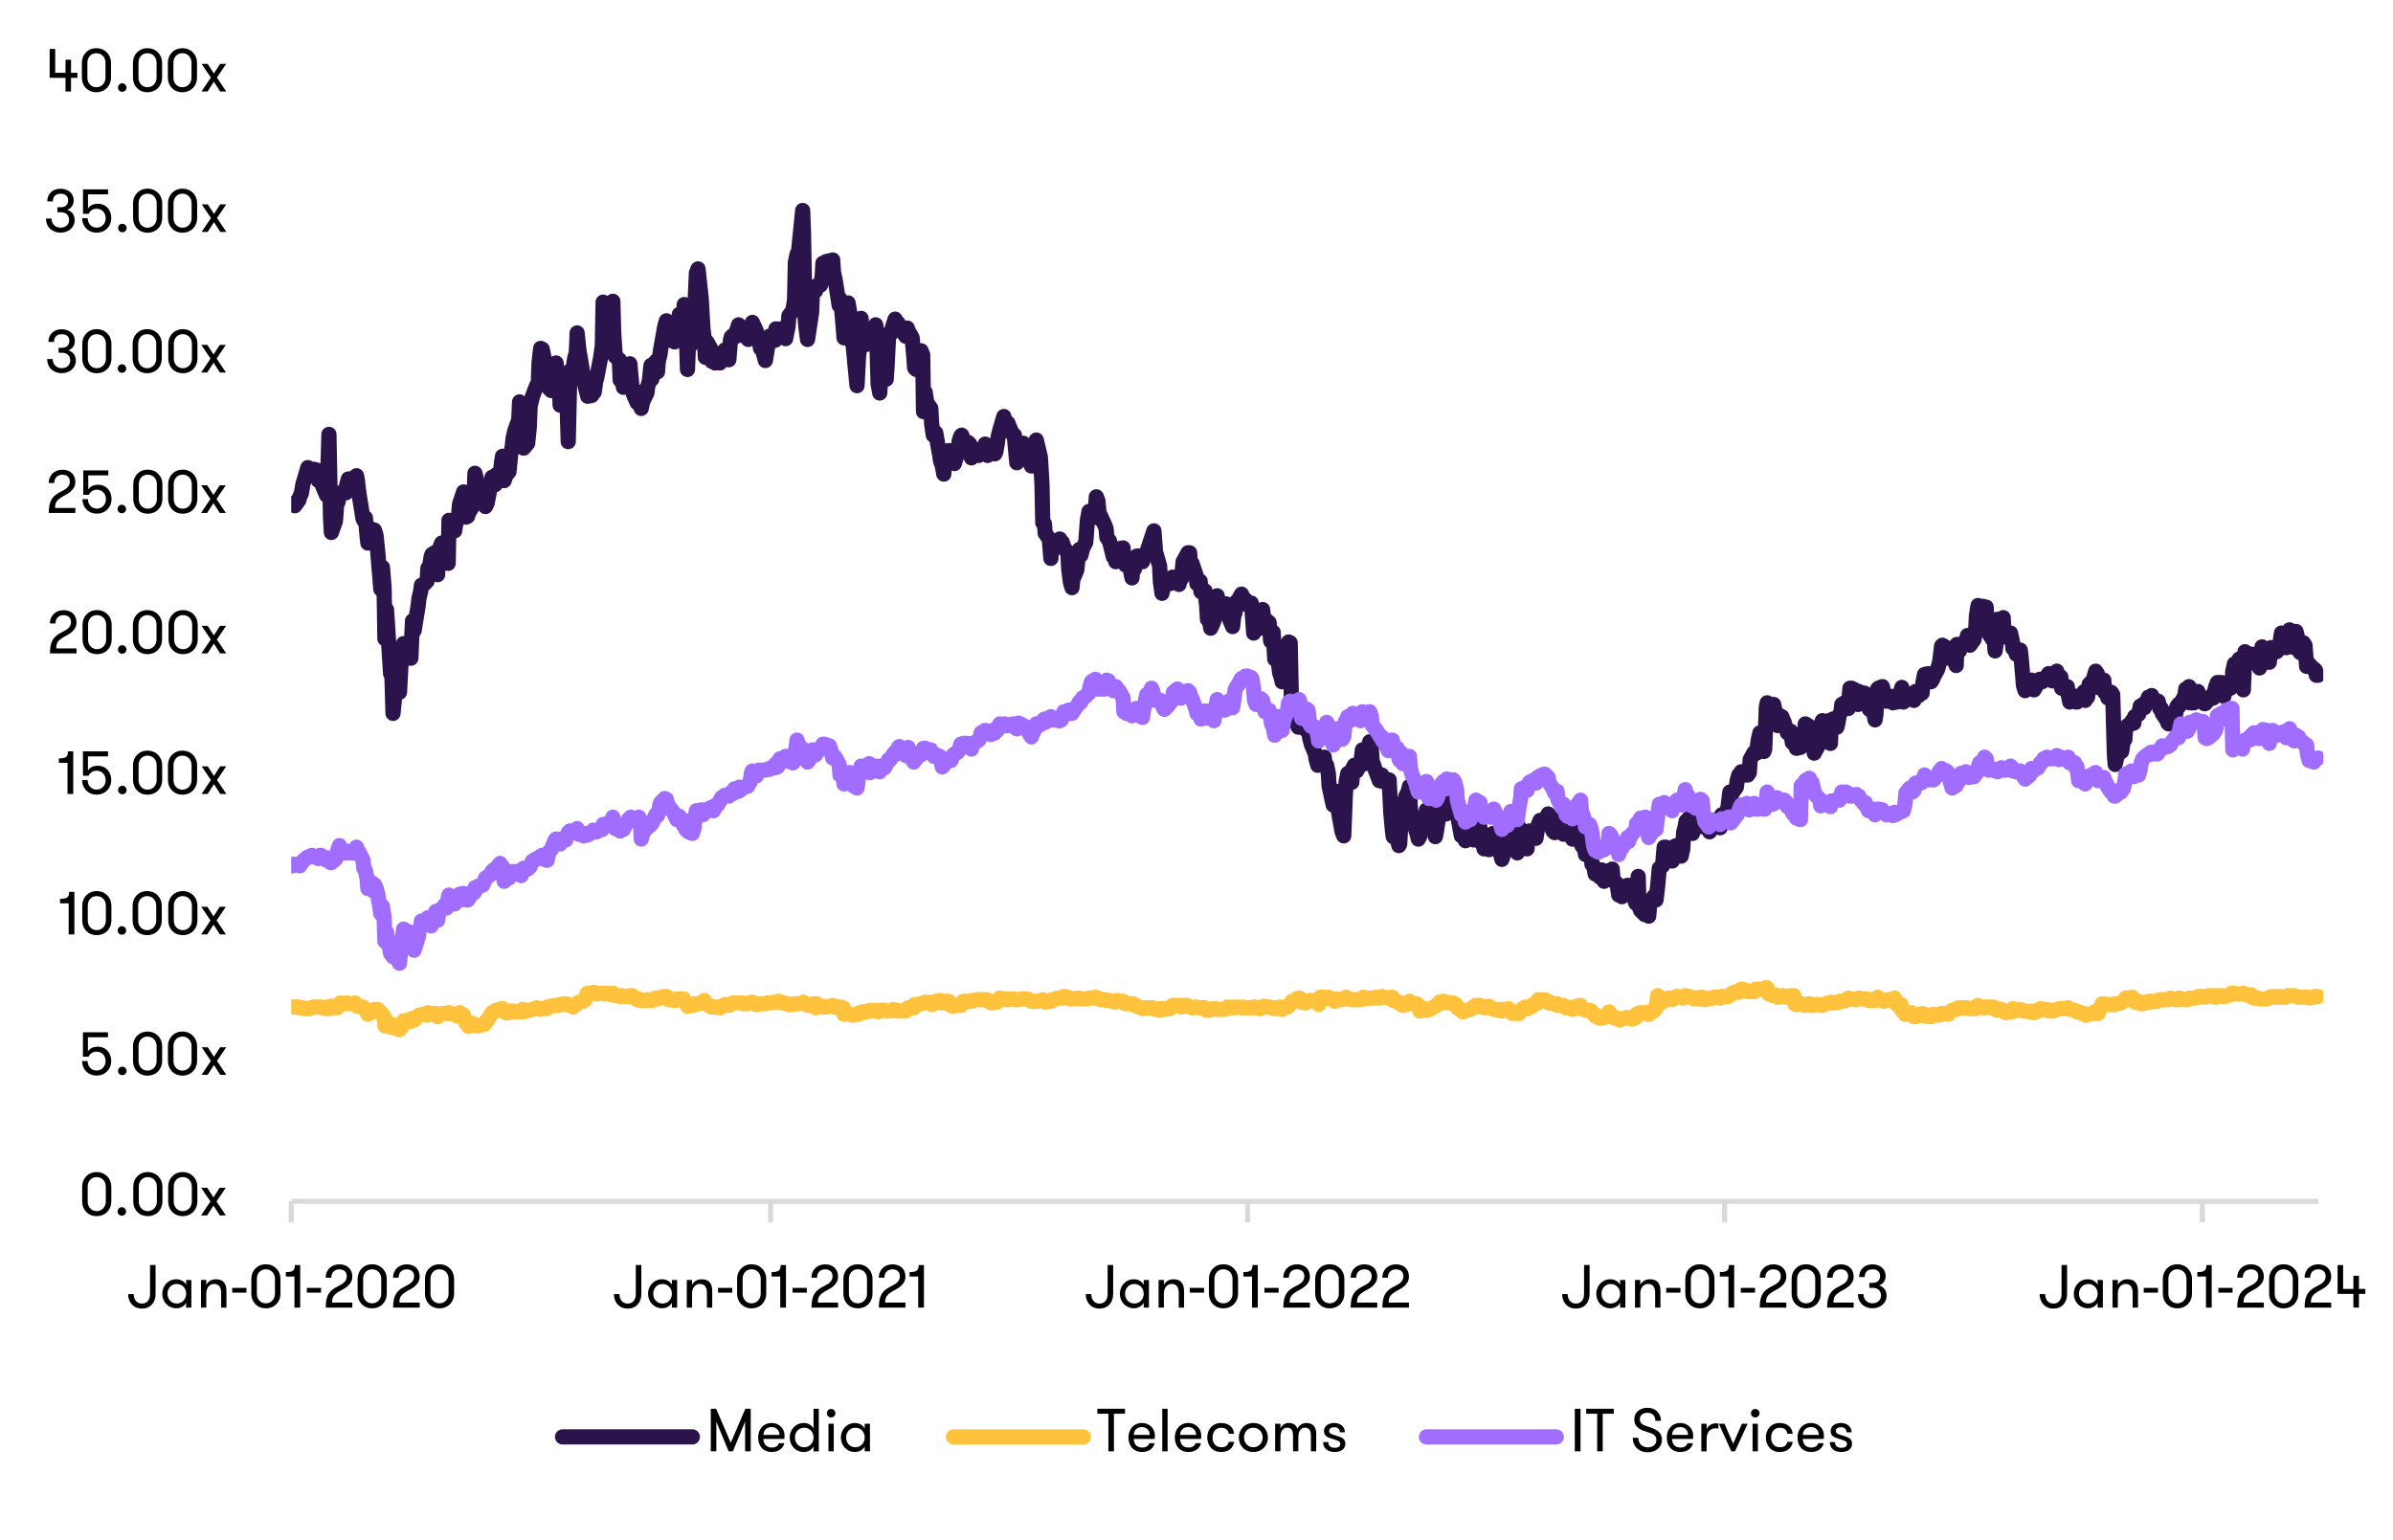 <?xml version="1.0" encoding="UTF-8"?>
<svg id="Layer_1" data-name="Layer 1" xmlns="http://www.w3.org/2000/svg" xmlns:xlink="http://www.w3.org/1999/xlink" viewBox="0 0 2136.81 1375.53">
  <rect x="0" y="0" width="2136.81" height="1375.53" fill="#333333" stroke="none"/>
  <defs>
    <style>
      .cls-1 {
        clip-path: url(#clippath-20);
      }

      .cls-2 {
        clip-path: url(#clippath-11);
      }

      .cls-3 {
        clip-path: url(#clippath-16);
      }

      .cls-4 {
        clip-path: url(#clippath-33);
      }

      .cls-5 {
        clip-path: url(#clippath-41);
      }

      .cls-6 {
        clip-path: url(#clippath-32);
      }

      .cls-7 {
        clip-path: url(#clippath-2);
      }

      .cls-8 {
        clip-path: url(#clippath-13);
      }

      .cls-9 {
        clip-path: url(#clippath-37);
      }

      .cls-10 {
        clip-path: url(#clippath-25);
      }

      .cls-11, .cls-12, .cls-13, .cls-14 {
        stroke-width: 0px;
      }

      .cls-15 {
        clip-path: url(#clippath-15);
      }

      .cls-16 {
        clip-path: url(#clippath-6);
      }

      .cls-17 {
        clip-path: url(#clippath-40);
      }

      .cls-18 {
        clip-path: url(#clippath-26);
      }

      .cls-12, .cls-13, .cls-19, .cls-20, .cls-21, .cls-22 {
        fill: none;
      }

      .cls-23 {
        clip-path: url(#clippath-7);
      }

      .cls-24 {
        clip-path: url(#clippath-21);
      }

      .cls-25 {
        clip-path: url(#clippath-34);
      }

      .cls-26 {
        clip-path: url(#clippath-1);
      }

      .cls-27 {
        clip-path: url(#clippath-4);
      }

      .cls-28 {
        clip-path: url(#clippath-38);
      }

      .cls-13 {
        clip-rule: evenodd;
      }

      .cls-29 {
        clip-path: url(#clippath-36);
      }

      .cls-30 {
        clip-path: url(#clippath-27);
      }

      .cls-19 {
        stroke: #d9d9d9;
        stroke-width: 4.53px;
      }

      .cls-19, .cls-20, .cls-21, .cls-22 {
        stroke-linejoin: round;
      }

      .cls-20 {
        stroke: #a06dff;
      }

      .cls-20, .cls-21, .cls-22 {
        stroke-linecap: round;
        stroke-width: 13.58px;
      }

      .cls-31 {
        clip-path: url(#clippath-12);
      }

      .cls-32 {
        clip-path: url(#clippath-24);
      }

      .cls-33 {
        clip-path: url(#clippath-30);
      }

      .cls-21 {
        stroke: #2b144c;
      }

      .cls-34 {
        clip-path: url(#clippath-22);
      }

      .cls-14 {
        fill: #fff;
        fill-rule: evenodd;
      }

      .cls-35 {
        clip-path: url(#clippath-9);
      }

      .cls-36 {
        clip-path: url(#clippath);
      }

      .cls-37 {
        clip-path: url(#clippath-39);
      }

      .cls-38 {
        clip-path: url(#clippath-19);
      }

      .cls-39 {
        clip-path: url(#clippath-31);
      }

      .cls-40 {
        clip-path: url(#clippath-3);
      }

      .cls-41 {
        clip-path: url(#clippath-8);
      }

      .cls-42 {
        clip-path: url(#clippath-29);
      }

      .cls-43 {
        clip-path: url(#clippath-18);
      }

      .cls-44 {
        clip-path: url(#clippath-14);
      }

      .cls-45 {
        clip-path: url(#clippath-17);
      }

      .cls-46 {
        clip-path: url(#clippath-5);
      }

      .cls-22 {
        stroke: #ffc23d;
      }

      .cls-47 {
        clip-path: url(#clippath-10);
      }

      .cls-48 {
        clip-path: url(#clippath-23);
      }

      .cls-49 {
        clip-path: url(#clippath-28);
      }

      .cls-50 {
        clip-path: url(#clippath-35);
      }
    </style>
    <clipPath id="clippath">
      <polygon class="cls-13" points="0 1375.53 2136.81 1375.53 2136.81 0 0 0 0 1375.53 0 1375.53"/>
    </clipPath>
    <clipPath id="clippath-1">
      <polygon class="cls-13" points="0 1375.53 2136.81 1375.53 2136.81 0 0 0 0 1375.53 0 1375.53"/>
    </clipPath>
    <clipPath id="clippath-2">
      <polygon class="cls-13" points="260.04 1076.37 2074.52 1076.37 2074.52 68.09 260.04 68.09 260.04 1076.37 260.04 1076.37"/>
    </clipPath>
    <clipPath id="clippath-3">
      <polygon class="cls-13" points="260.04 1076.37 2074.52 1076.37 2074.52 68.09 260.04 68.09 260.04 1076.37 260.04 1076.37"/>
    </clipPath>
    <clipPath id="clippath-4">
      <polygon class="cls-13" points="260.04 1076.37 2074.52 1076.37 2074.52 68.09 260.04 68.09 260.04 1076.37 260.04 1076.37"/>
    </clipPath>
    <clipPath id="clippath-5">
      <polygon class="cls-13" points="0 1375.53 2136.81 1375.53 2136.81 0 0 0 0 1375.53 0 1375.53"/>
    </clipPath>
    <clipPath id="clippath-6">
      <rect class="cls-12" width="2136.81" height="1375.53"/>
    </clipPath>
    <clipPath id="clippath-7">
      <polygon class="cls-13" points="0 1375.53 2136.81 1375.53 2136.81 0 0 0 0 1375.53 0 1375.53"/>
    </clipPath>
    <clipPath id="clippath-8">
      <rect class="cls-12" width="2136.81" height="1375.53"/>
    </clipPath>
    <clipPath id="clippath-9">
      <polygon class="cls-13" points="0 1375.53 2136.81 1375.53 2136.81 0 0 0 0 1375.53 0 1375.53"/>
    </clipPath>
    <clipPath id="clippath-10">
      <rect class="cls-12" width="2136.81" height="1375.53"/>
    </clipPath>
    <clipPath id="clippath-11">
      <polygon class="cls-13" points="0 1375.53 2136.81 1375.53 2136.81 0 0 0 0 1375.53 0 1375.53"/>
    </clipPath>
    <clipPath id="clippath-12">
      <rect class="cls-12" width="2136.81" height="1375.53"/>
    </clipPath>
    <clipPath id="clippath-13">
      <polygon class="cls-13" points="0 1375.53 2136.81 1375.53 2136.81 0 0 0 0 1375.53 0 1375.53"/>
    </clipPath>
    <clipPath id="clippath-14">
      <rect class="cls-12" width="2136.81" height="1375.53"/>
    </clipPath>
    <clipPath id="clippath-15">
      <polygon class="cls-13" points="0 1375.53 2136.81 1375.53 2136.81 0 0 0 0 1375.53 0 1375.53"/>
    </clipPath>
    <clipPath id="clippath-16">
      <rect class="cls-12" width="2136.81" height="1375.53"/>
    </clipPath>
    <clipPath id="clippath-17">
      <polygon class="cls-13" points="0 1375.53 2136.81 1375.53 2136.81 0 0 0 0 1375.53 0 1375.53"/>
    </clipPath>
    <clipPath id="clippath-18">
      <rect class="cls-12" width="2136.81" height="1375.53"/>
    </clipPath>
    <clipPath id="clippath-19">
      <polygon class="cls-13" points="0 1375.53 2136.81 1375.53 2136.81 0 0 0 0 1375.53 0 1375.53"/>
    </clipPath>
    <clipPath id="clippath-20">
      <rect class="cls-12" width="2136.81" height="1375.53"/>
    </clipPath>
    <clipPath id="clippath-21">
      <polygon class="cls-13" points="0 1375.53 2136.81 1375.53 2136.81 0 0 0 0 1375.53 0 1375.53"/>
    </clipPath>
    <clipPath id="clippath-22">
      <rect class="cls-12" width="2136.81" height="1375.53"/>
    </clipPath>
    <clipPath id="clippath-23">
      <polygon class="cls-13" points="0 1375.53 2136.81 1375.53 2136.81 0 0 0 0 1375.53 0 1375.53"/>
    </clipPath>
    <clipPath id="clippath-24">
      <rect class="cls-12" width="2136.81" height="1375.53"/>
    </clipPath>
    <clipPath id="clippath-25">
      <polygon class="cls-13" points="0 1375.53 2136.81 1375.53 2136.81 0 0 0 0 1375.53 0 1375.53"/>
    </clipPath>
    <clipPath id="clippath-26">
      <rect class="cls-12" width="2136.81" height="1375.53"/>
    </clipPath>
    <clipPath id="clippath-27">
      <polygon class="cls-13" points="0 1375.53 2136.81 1375.53 2136.81 0 0 0 0 1375.53 0 1375.53"/>
    </clipPath>
    <clipPath id="clippath-28">
      <rect class="cls-12" width="2136.81" height="1375.53"/>
    </clipPath>
    <clipPath id="clippath-29">
      <polygon class="cls-13" points="0 1375.53 2136.81 1375.53 2136.81 0 0 0 0 1375.53 0 1375.53"/>
    </clipPath>
    <clipPath id="clippath-30">
      <rect class="cls-12" width="2136.81" height="1375.53"/>
    </clipPath>
    <clipPath id="clippath-31">
      <polygon class="cls-13" points="0 1375.53 2136.81 1375.53 2136.81 0 0 0 0 1375.53 0 1375.53"/>
    </clipPath>
    <clipPath id="clippath-32">
      <rect class="cls-12" width="2136.81" height="1375.53"/>
    </clipPath>
    <clipPath id="clippath-33">
      <polygon class="cls-13" points="0 1375.53 2136.81 1375.53 2136.81 0 0 0 0 1375.53 0 1375.53"/>
    </clipPath>
    <clipPath id="clippath-34">
      <polygon class="cls-13" points="0 1375.53 2136.81 1375.53 2136.81 0 0 0 0 1375.53 0 1375.53"/>
    </clipPath>
    <clipPath id="clippath-35">
      <rect class="cls-12" width="2136.81" height="1375.53"/>
    </clipPath>
    <clipPath id="clippath-36">
      <polygon class="cls-13" points="0 1375.53 2136.81 1375.53 2136.81 0 0 0 0 1375.53 0 1375.53"/>
    </clipPath>
    <clipPath id="clippath-37">
      <polygon class="cls-13" points="0 1375.53 2136.81 1375.53 2136.81 0 0 0 0 1375.53 0 1375.53"/>
    </clipPath>
    <clipPath id="clippath-38">
      <rect class="cls-12" width="2136.81" height="1375.53"/>
    </clipPath>
    <clipPath id="clippath-39">
      <polygon class="cls-13" points="0 1375.53 2136.81 1375.53 2136.81 0 0 0 0 1375.53 0 1375.53"/>
    </clipPath>
    <clipPath id="clippath-40">
      <polygon class="cls-13" points="0 1375.53 2136.81 1375.53 2136.81 0 0 0 0 1375.53 0 1375.53"/>
    </clipPath>
    <clipPath id="clippath-41">
      <rect class="cls-12" width="2136.81" height="1375.53"/>
    </clipPath>
  </defs>
  <polygon class="cls-14" points="0 0 2136.81 0 2136.81 1375.53 0 1375.53 0 0 0 0"/>
  <g class="cls-36">
    <line class="cls-19" x1="260.04" y1="1072.75" x2="2070.17" y2="1072.75"/>
  </g>
  <g class="cls-26">
    <path class="cls-19" d="m260.04,1072.75v18.83m428.09-18.83v18.83m425.91-18.83v18.83m425.91-18.83v18.83m426.64-18.83v18.83"/>
  </g>
  <g class="cls-7">
    <polyline class="cls-21" points="261.85 449.45 263.3 451.63 266.92 446.56 267.64 443.66 269.09 440.76 270.54 432.07 271.27 429.9 274.89 417.58 276.34 424.1 277.06 421.2 278.51 419.76 279.96 419.03 282.86 419.76 284.3 429.17 285.75 429.17 286.48 430.62 287.93 433.52 291.55 442.21 292.27 436.42 293.72 387.89 295.17 463.22 295.89 475.53 299.52 465.39 300.96 446.56 301.69 448.73 303.14 442.21 303.86 440.04 307.48 439.31 308.93 440.04 309.66 432.79 311.1 427.72 312.55 427.72 316.18 427 316.9 427.72 318.35 424.83 319.07 428.45 320.52 440.76 324.14 463.22 324.87 464.67 326.32 462.49 327.76 478.43 328.49 484.95 332.11 472.63 333.56 485.67 334.28 473.36 335.73 477.7 337.18 491.47 340.08 526.23 341.53 506.68 342.98 524.79 343.7 570.42 345.15 544.34 348.77 601.57 349.49 586.35 350.94 637.06 352.39 621.85 353.12 617.5 356.74 618.23 358.19 590.7 358.91 590.7 360.36 574.77 361.08 587.08 364.71 577.66 366.15 572.59 366.88 587.8 368.33 554.48 369.78 563.18 373.4 540.72 374.12 534.2 375.57 528.41 376.3 522.61 377.74 522.61 381.37 518.99 382.09 507.4 383.54 505.95 384.99 497.26 385.71 495.09 389.33 492.91 390.78 513.2 391.51 493.64 392.96 488.57 394.4 484.95 397.3 484.95 398.75 492.91 400.2 503.06 400.92 464.67 402.37 472.63 405.99 474.08 406.72 469.01 408.17 463.94 409.62 458.87 410.34 450.18 413.96 439.31 415.41 447.28 416.13 461.77 417.58 461.04 418.31 458.15 421.93 452.35 423.38 442.21 424.1 422.65 425.55 428.45 427 436.42 430.62 434.97 431.35 434.97 432.79 441.49 433.52 452.35 434.97 449.45 438.59 430.62 439.31 426.28 440.76 426.28 442.21 432.79 442.94 424.1 446.56 424.1 448.01 411.79 448.73 407.44 450.18 429.17 451.63 424.83 454.52 421.2 455.97 405.99 457.42 398.75 458.15 391.51 459.59 384.99 463.22 374.85 463.94 358.91 465.39 374.85 466.84 369.78 467.56 400.2 471.18 395.85 472.63 381.37 473.36 362.53 474.81 356.74 475.53 353.84 479.15 344.42 480.6 344.42 481.33 324.14 482.77 311.11 484.22 311.83 487.84 329.94 488.57 337.18 490.02 327.04 490.74 347.32 492.19 348.77 495.81 338.63 496.54 324.14 497.99 339.35 499.43 344.42 500.16 361.81 503.78 357.46 505.23 352.39 505.95 347.32 507.4 394.4 508.85 331.39 511.75 329.21 513.2 319.8 514.64 314.73 515.37 297.34 516.82 311.83 520.44 333.56 521.16 340.08 522.61 345.15 524.06 350.94 524.79 353.84 528.41 353.12 529.86 345.87 530.58 350.22 532.03 340.08 532.75 337.91 536.38 319.07 537.82 308.93 538.55 269.82 540 281.41 541.45 286.48 545.07 291.55 545.79 277.06 547.24 269.09 547.96 296.62 549.41 318.35 553.04 321.25 553.76 339.35 555.21 336.46 556.66 345.87 557.38 342.25 561 335.73 562.45 324.87 563.18 333.56 564.62 348.77 566.07 353.12 568.97 359.64 570.42 350.22 571.87 360.36 572.59 364.71 574.04 358.19 577.66 350.94 578.39 345.15 579.84 340.08 581.28 326.32 582.01 338.63 585.63 322.69 587.08 332.11 587.8 322.69 589.25 316.9 589.98 311.83 593.6 291.55 595.05 286.48 595.77 287.2 597.22 302.41 598.67 303.14 602.29 305.31 603.01 303.14 604.46 290.1 605.19 290.82 606.64 280.68 610.26 291.55 610.98 271.99 612.43 285.03 613.88 329.94 614.6 311.11 618.23 306.03 619.67 302.41 620.4 276.34 621.85 243.74 623.3 240.12 626.19 266.92 627.64 293 629.09 304.59 629.82 319.07 631.26 305.31 634.89 311.83 635.61 322.69 637.06 322.69 638.51 324.14 639.23 316.18 642.85 324.14 644.3 316.9 645.03 321.97 646.48 316.18 647.2 312.55 650.82 321.25 652.27 303.86 652.99 300.96 654.44 299.52 655.89 300.96 659.51 290.1 660.24 292.27 661.69 299.52 662.41 298.07 663.86 295.89 667.48 301.69 668.21 303.14 669.65 298.79 671.1 289.37 671.83 287.93 675.45 295.89 676.9 301.69 677.62 301.69 679.07 311.11 680.52 311.11 683.42 321.97 684.87 313.28 686.31 304.59 687.04 300.24 692.11 303.86 692.83 293.72 694.28 298.79 695.73 298.79 696.45 293.72 700.08 298.07 701.53 302.41 702.25 298.79 703.7 291.55 704.42 282.13 708.04 277.06 709.49 267.64 710.22 234.33 711.67 227.08 713.11 224.18 716.74 187.97 717.46 207.52 718.91 283.58 719.63 292.27 721.08 303.14 724.7 279.23 725.43 261.85 726.88 259.68 728.33 259.68 729.05 255.33 732.67 254.61 734.12 247.36 734.84 235.05 736.29 235.05 737.74 233.6 740.64 232.88 742.09 232.88 743.54 232.15 744.26 243.02 745.71 249.54 749.33 272.72 750.06 266.92 751.5 275.61 752.95 292.27 753.68 301.69 757.3 270.54 758.75 279.23 759.47 283.58 760.92 306.03 761.65 306.76 765.27 344.42 766.72 316.9 767.44 312.55 768.89 284.3 770.34 304.59 773.96 307.48 774.68 301.69 776.13 298.79 776.86 306.76 778.31 297.34 781.93 290.1 782.65 293.72 784.1 342.98 785.55 350.94 786.27 340.08 789.89 337.18 791.34 338.63 792.07 327.76 793.52 298.79 794.97 298.79 797.86 289.37 799.31 285.03 800.76 289.37 801.48 287.93 802.93 290.1 806.55 297.34 807.28 297.34 808.73 300.24 810.18 293 810.9 295.17 814.52 301.69 815.97 318.35 816.7 328.49 818.14 329.94 818.87 315.45 822.49 313.28 823.94 316.9 824.66 367.6 826.11 350.22 827.56 359.64 831.18 364.71 831.91 378.47 833.36 388.61 834.08 386.44 835.53 386.44 839.15 406.72 839.87 411.79 841.32 415.41 842.77 423.38 843.5 408.17 847.12 402.37 848.57 405.27 849.29 403.82 850.74 403.1 852.19 413.96 855.09 404.55 856.53 393.68 857.98 389.33 858.71 388.61 860.16 392.23 863.78 399.47 864.5 395.13 865.95 396.58 867.4 408.89 868.12 403.82 871.75 401.65 873.19 403.82 873.92 406.72 875.37 402.37 876.09 404.55 879.71 396.58 881.16 400.2 881.89 406.72 883.33 399.47 884.78 402.37 888.41 405.27 889.13 403.82 890.58 395.85 891.3 390.06 892.75 384.26 896.37 371.95 897.1 375.57 898.55 380.64 899.99 377.74 900.72 379.92 904.34 387.89 905.79 388.61 906.51 398.03 907.96 413.24 909.41 401.65 912.31 402.37 913.76 395.85 915.21 400.2 915.93 401.65 917.38 408.17 921 416.13 921.72 416.13 923.17 413.24 924.62 409.62 925.35 392.96 928.97 408.17 930.42 432.07 931.14 466.84 932.59 467.56 933.31 476.25 936.94 481.33 938.38 498.71 939.11 487.12 940.56 490.74 942.01 489.29 945.63 487.12 946.35 481.33 947.8 484.22 948.53 484.22 949.97 488.57 953.6 494.36 954.32 508.13 955.77 519.72 957.22 524.79 957.94 517.54 961.56 508.85 963.01 493.64 963.74 490.74 965.19 495.81 966.63 490.02 969.53 484.22 970.98 464.67 972.43 456.7 973.15 458.15 974.6 459.6 978.22 453.8 978.95 443.66 980.4 447.28 981.85 463.22 982.57 460.32 986.19 468.29 987.64 471.91 988.36 479.88 989.81 482.05 990.54 482.77 994.16 497.26 995.61 495.81 996.33 501.61 997.78 493.64 999.23 490.02 1002.85 489.29 1003.58 501.61 1005.02 504.5 1005.75 501.61 1007.2 497.99 1010.82 516.09 1011.54 507.4 1012.99 508.13 1014.44 499.43 1015.17 496.54 1018.79 496.54 1020.24 501.61 1020.96 498.71 1022.41 495.09 1023.86 493.64 1026.75 484.95 1028.2 480.6 1029.65 476.25 1030.38 474.08 1031.82 492.91 1035.45 505.23 1036.17 519.72 1037.62 529.86 1039.07 522.61 1039.79 520.44 1043.41 517.54 1044.86 521.16 1045.59 517.54 1047.04 515.37 1047.76 518.27 1051.38 519.72 1052.83 521.89 1053.56 517.54 1055 516.82 1056.45 501.61 1060.07 495.09 1060.8 493.64 1062.25 493.64 1062.97 505.23 1064.42 503.06 1068.04 513.92 1068.77 521.16 1070.22 521.16 1071.66 518.99 1072.39 528.41 1076.01 527.68 1077.46 540.72 1078.18 553.03 1079.63 551.59 1081.08 561 1083.98 554.48 1085.43 542.17 1086.88 532.03 1087.6 536.38 1089.05 540 1092.67 539.27 1093.39 543.62 1094.84 539.27 1096.29 546.52 1097.02 550.86 1100.64 559.55 1102.09 546.52 1102.81 547.24 1104.26 537.1 1104.98 537.1 1108.61 530.58 1110.05 534.2 1110.78 539.27 1112.23 535.65 1113.68 540 1117.3 538.55 1118.02 545.07 1119.47 565.35 1120.19 559.55 1121.64 560.28 1125.27 561 1125.99 550.86 1127.44 544.34 1128.89 555.93 1129.61 553.03 1133.23 555.93 1134.68 572.59 1135.41 569.69 1136.85 564.62 1138.3 588.53 1141.2 589.25 1142.65 600.84 1144.1 605.19 1144.82 608.81 1146.27 604.46 1149.89 582.73 1150.62 573.32 1152.07 574.04 1153.51 643.58 1154.24 633.44 1157.86 643.58 1159.31 649.37 1160.03 633.44 1161.48 637.06 1162.21 647.92 1165.83 651.55 1167.28 645.75 1168 650.1 1169.45 658.79 1170.9 664.58 1174.52 673.28 1175.24 678.35 1176.69 683.42 1177.42 679.07 1178.87 676.9 1182.49 676.17 1183.21 682.69 1184.66 683.42 1186.11 690.66 1186.83 702.25 1190.46 718.91 1191.9 718.91 1192.63 706.6 1194.08 712.39 1195.53 726.88 1198.42 742.81 1199.87 746.43 1201.32 709.49 1202.05 697.9 1203.49 690.66 1207.12 698.63 1207.84 686.31 1209.29 683.42 1210.74 684.87 1211.46 688.49 1215.08 681.97 1216.53 669.65 1217.26 673.28 1218.71 681.97 1219.43 677.62 1223.05 662.41 1224.5 667.48 1225.22 679.79 1226.67 683.42 1228.12 687.76 1231.74 697.18 1232.47 696.45 1233.92 692.11 1234.64 697.9 1236.09 697.9 1239.71 699.35 1240.44 696.45 1241.88 725.43 1243.33 741.36 1244.06 747.16 1247.68 749.33 1249.13 755.13 1249.85 753.68 1251.3 727.6 1252.75 719.63 1255.65 710.22 1257.1 708.04 1258.54 702.25 1259.27 720.36 1260.72 731.22 1264.34 741.36 1265.06 743.54 1266.51 749.33 1267.96 746.43 1268.68 733.4 1272.31 734.12 1273.76 723.26 1274.48 724.7 1275.93 730.5 1276.65 725.43 1280.27 725.43 1281.72 747.16 1282.45 743.54 1283.9 734.12 1285.34 726.88 1288.97 723.98 1289.69 721.08 1291.14 726.88 1291.86 716.74 1293.31 724.7 1296.93 718.18 1297.66 716.74 1299.11 705.87 1300.56 716.74 1301.28 726.88 1304.9 746.43 1306.35 747.16 1307.07 737.74 1308.52 750.78 1309.97 746.43 1312.87 745.71 1314.32 746.43 1315.77 750.06 1316.49 740.64 1317.94 726.15 1321.56 739.19 1322.29 752.23 1323.73 750.78 1325.18 758.02 1325.91 756.57 1329.53 758.75 1330.98 750.06 1331.7 750.78 1333.15 744.26 1333.88 746.43 1337.5 759.47 1338.95 760.92 1339.67 761.65 1341.12 767.44 1342.57 763.09 1346.19 757.3 1346.91 747.16 1348.36 737.02 1349.09 735.57 1350.54 750.78 1354.16 755.13 1354.88 761.65 1356.33 738.47 1357.78 748.61 1358.5 755.13 1362.12 756.57 1363.57 758.02 1364.3 746.43 1365.75 742.09 1367.2 746.43 1370.09 744.26 1371.54 748.61 1372.99 739.19 1373.71 736.29 1375.16 732.67 1378.78 733.4 1379.51 733.4 1380.96 729.77 1382.41 726.88 1383.13 734.12 1386.75 742.09 1388.2 743.54 1388.93 742.09 1390.37 729.77 1391.1 737.74 1394.72 741.36 1396.17 744.99 1396.89 737.74 1398.34 737.74 1399.79 741.36 1403.41 744.26 1404.14 749.33 1405.59 746.43 1406.31 747.88 1407.76 738.47 1411.38 737.02 1412.1 754.4 1413.55 756.57 1415 756.57 1415.73 763.09 1419.35 762.37 1420.8 763.82 1421.52 771.79 1422.97 773.23 1424.42 780.48 1427.32 781.2 1428.76 783.38 1430.21 776.86 1430.94 784.1 1432.39 787 1436.01 783.38 1436.73 779.03 1438.18 776.86 1439.63 776.13 1440.35 786.27 1443.98 789.17 1445.42 799.31 1446.15 799.31 1447.6 798.59 1448.32 800.76 1451.94 792.07 1453.39 790.62 1454.12 790.62 1455.57 795.69 1457.01 795.69 1460.64 806.55 1461.36 797.14 1462.81 782.65 1463.53 809.45 1464.98 813.07 1468.6 816.7 1469.33 807.28 1470.78 812.35 1472.22 818.14 1472.95 808.73 1476.57 800.76 1478.02 801.48 1478.74 803.66 1480.19 791.34 1481.64 775.41 1484.54 773.23 1485.99 756.57 1487.44 756.57 1488.16 760.92 1489.61 763.82 1493.23 768.89 1493.96 760.2 1495.4 755.85 1496.85 755.13 1497.58 760.2 1501.2 764.54 1502.65 758.02 1503.37 743.54 1504.82 737.74 1505.54 733.4 1509.17 729.77 1510.62 739.91 1511.34 744.26 1512.79 734.84 1514.24 729.77 1517.86 734.84 1518.58 727.6 1520.03 724.7 1520.76 738.47 1522.2 737.02 1525.83 739.91 1526.55 742.81 1528 736.29 1529.45 734.84 1530.17 735.57 1533.79 735.57 1535.24 738.47 1535.97 739.19 1537.42 727.6 1538.86 728.33 1541.76 728.33 1543.21 718.91 1544.66 707.32 1545.38 712.39 1546.83 708.04 1550.45 702.97 1551.18 697.18 1552.63 692.11 1554.08 693.56 1554.8 689.21 1558.42 689.94 1559.87 692.11 1560.59 692.11 1562.04 689.94 1562.77 678.35 1566.39 671.83 1567.84 671.83 1568.56 672.55 1570.01 660.96 1571.46 654.44 1575.08 671.1 1575.81 668.93 1577.25 631.26 1577.98 627.64 1579.43 631.26 1583.05 636.33 1583.77 629.09 1585.22 635.61 1586.67 637.06 1587.4 647.92 1591.02 639.96 1592.47 643.58 1593.19 645.03 1594.64 650.1 1596.09 654.44 1598.98 652.99 1600.43 663.13 1601.88 660.96 1602.61 661.69 1604.05 668.21 1607.68 667.48 1608.4 665.31 1609.85 658.06 1611.3 658.79 1612.02 646.47 1615.64 648.65 1617.09 652.99 1617.82 655.89 1619.27 666.03 1619.99 672.55 1623.61 666.03 1625.06 655.89 1625.79 649.37 1627.23 643.58 1628.68 651.55 1632.3 650.82 1633.03 643.58 1634.48 663.86 1635.2 644.3 1636.65 642.13 1640.27 649.37 1641 646.47 1642.45 638.51 1643.89 635.61 1644.62 629.09 1648.24 626.92 1649.69 627.64 1650.41 632.71 1651.86 614.6 1653.31 614.6 1656.21 616.05 1657.66 619.67 1659.11 629.09 1659.83 617.5 1661.28 618.95 1664.9 618.95 1665.62 620.4 1667.07 627.64 1668.52 630.54 1669.25 633.44 1672.87 635.61 1674.32 642.85 1675.04 638.51 1676.49 615.33 1677.21 614.6 1680.84 613.16 1682.28 618.95 1683.01 623.3 1684.46 626.19 1685.91 622.57 1689.53 621.85 1690.25 627.64 1691.7 626.19 1692.42 624.02 1693.87 626.92 1697.5 616.78 1698.22 613.88 1699.67 626.92 1701.12 619.67 1701.84 624.74 1705.46 619.67 1706.91 624.74 1707.64 622.57 1709.08 625.47 1710.53 617.5 1713.43 621.12 1714.88 618.23 1716.33 618.95 1717.05 609.53 1718.5 602.29 1722.12 601.57 1722.85 604.46 1724.3 608.81 1725.74 606.64 1726.47 604.46 1730.09 597.94 1731.54 592.87 1732.26 589.25 1733.71 576.94 1734.44 576.21 1738.06 578.39 1739.51 579.84 1740.23 587.8 1741.68 584.91 1743.13 584.18 1746.75 594.32 1747.47 575.49 1748.92 576.21 1749.65 581.28 1751.1 575.49 1754.72 573.32 1755.44 572.59 1756.89 567.52 1758.34 575.49 1759.06 576.21 1762.69 571.14 1764.13 563.18 1764.86 549.41 1766.31 540.72 1767.76 545.07 1770.65 541.45 1772.1 542.17 1773.55 542.17 1774.28 556.66 1775.72 565.35 1779.35 571.14 1780.07 563.9 1781.52 581.28 1782.97 571.14 1783.69 553.03 1787.31 554.48 1788.76 551.59 1789.49 566.07 1790.94 566.8 1791.66 568.97 1795.28 565.35 1796.73 571.87 1797.45 579.11 1798.9 577.66 1800.35 584.18 1803.97 580.56 1804.7 586.35 1806.15 603.74 1806.87 612.43 1808.32 616.78 1811.94 613.88 1812.67 614.6 1814.11 607.36 1815.56 614.6 1816.29 616.05 1819.91 609.53 1821.36 606.64 1822.08 608.81 1823.53 608.81 1824.98 606.64 1827.88 603.74 1829.33 601.57 1830.77 603.74 1831.5 607.36 1832.95 608.08 1836.57 599.39 1837.29 605.91 1838.74 608.08 1840.19 604.46 1840.91 614.6 1844.54 615.33 1845.99 613.16 1846.71 619.67 1848.16 626.92 1848.88 620.4 1852.5 621.85 1853.95 626.92 1854.68 626.92 1856.13 623.3 1857.57 621.85 1861.2 617.5 1861.92 625.47 1863.37 622.57 1864.09 622.57 1865.54 610.98 1869.16 607.36 1869.89 604.46 1871.34 599.39 1872.79 601.57 1873.51 613.88 1877.13 608.81 1878.58 607.36 1879.3 618.23 1880.75 617.5 1882.2 623.3 1885.1 618.23 1886.55 620.4 1888 673.28 1888.72 682.69 1890.17 676.17 1893.79 669.65 1894.52 671.1 1895.96 661.69 1897.41 660.24 1898.14 649.37 1901.76 646.47 1903.21 646.47 1903.93 643.58 1905.38 645.75 1906.11 639.96 1909.73 637.78 1911.18 630.54 1911.9 630.54 1913.35 629.09 1914.8 631.99 1918.42 622.57 1919.14 626.19 1920.59 623.3 1921.32 621.12 1922.77 625.47 1926.39 626.92 1927.11 626.19 1928.56 632.71 1930.01 632.71 1930.73 637.06 1934.36 642.13 1935.8 645.75 1936.53 646.47 1937.98 640.68 1939.43 637.06 1942.32 639.96 1943.77 631.26 1945.22 629.09 1945.94 630.54 1947.39 627.64 1951.01 621.12 1951.74 615.33 1953.19 617.5 1954.64 613.16 1955.36 627.64 1958.98 627.64 1960.43 626.19 1961.16 620.4 1962.6 617.5 1963.33 620.4 1968.4 628.37 1969.12 628.37 1970.57 626.19 1972.02 625.47 1975.64 620.4 1976.37 623.3 1977.82 616.05 1978.54 613.16 1979.99 609.53 1983.61 609.53 1984.33 618.95 1985.78 621.85 1987.23 613.88 1987.96 610.98 1991.58 614.6 1993.03 611.71 1993.75 599.39 1995.2 592.87 1996.65 593.6 1999.55 588.53 2000.99 593.6 2002.44 601.57 2003.17 616.05 2004.62 582.01 2008.24 592.15 2008.96 591.43 2010.41 584.18 2011.14 586.35 2012.58 589.98 2016.21 589.98 2017.65 596.5 2018.38 584.91 2019.83 577.66 2020.55 585.63 2024.17 587.8 2025.62 590.7 2026.35 591.43 2027.8 578.39 2029.24 579.84 2032.87 582.01 2033.59 578.39 2035.04 579.84 2035.76 574.77 2037.21 565.35 2040.83 568.97 2041.56 578.39 2043.01 573.32 2044.45 562.45 2045.18 567.52 2048.8 578.39 2050.25 563.9 2050.97 566.8 2052.42 574.77 2053.87 582.73 2056.77 574.04 2058.22 576.21 2059.67 595.05 2060.39 593.6 2061.84 592.87 2065.46 597.22 2066.19 597.22 2067.63 598.67 2068.36 603.01 2069.81 603.01"/>
  </g>
  <g class="cls-40">
    <polyline class="cls-22" points="261.85 899.27 263.3 899.27 266.92 899.27 267.64 899.99 269.09 899.99 270.54 899.99 271.27 900.72 274.89 900.72 276.34 900.72 277.06 899.99 278.51 899.99 279.96 899.27 282.86 899.27 284.3 899.27 285.75 899.27 286.48 899.27 287.93 899.99 291.55 900.72 292.27 899.27 293.72 900.72 295.17 899.27 295.89 898.55 299.52 899.99 300.96 899.99 301.69 899.27 303.14 897.1 303.86 895.65 307.48 896.37 308.93 895.65 309.66 895.65 311.1 896.37 312.55 896.37 316.18 896.37 316.9 895.65 318.35 897.1 319.07 898.55 320.52 898.55 324.14 899.27 324.87 900.72 326.32 901.44 327.76 903.62 328.49 905.79 332.11 902.89 333.56 903.62 334.28 901.44 335.73 901.44 337.18 901.44 340.08 904.34 341.53 905.79 342.98 907.96 343.7 915.93 345.15 913.76 348.77 917.38 349.49 914.48 350.94 917.38 352.39 915.93 353.12 918.1 356.74 919.55 358.19 917.38 358.91 916.65 360.36 911.58 361.08 912.31 364.71 910.86 366.15 912.31 366.88 910.14 368.33 909.41 369.78 910.86 373.4 907.24 374.12 906.51 375.57 906.51 376.3 906.51 377.74 905.79 381.37 906.51 382.09 904.34 383.54 905.79 384.99 905.79 385.71 905.06 389.33 905.06 390.78 907.96 391.51 905.79 392.96 905.79 394.4 905.06 397.3 905.06 398.75 905.06 400.2 904.34 400.92 904.34 402.37 905.06 405.99 905.79 406.72 905.79 408.17 907.24 409.62 906.51 410.34 904.34 413.96 906.51 415.41 912.31 416.13 913.76 417.58 913.76 418.31 916.65 421.93 913.76 423.38 915.93 424.1 915.21 425.55 915.93 427 915.93 430.62 915.21 431.35 915.21 432.79 914.48 433.52 912.31 434.97 911.58 438.59 905.79 439.31 904.34 440.76 903.62 442.21 902.89 442.94 902.17 446.56 901.44 448.01 900.72 448.73 900.72 450.18 903.62 451.63 904.34 454.52 904.34 455.97 902.89 457.42 903.62 458.15 902.89 459.59 903.62 463.22 903.62 463.94 902.89 465.39 902.17 466.84 901.44 467.56 903.62 471.18 902.17 472.63 902.17 473.36 902.17 474.81 901.44 475.53 901.44 479.15 899.99 480.6 900.72 481.33 900.72 482.77 901.44 484.22 900.72 487.84 900.72 488.57 899.27 490.02 899.27 490.74 898.55 492.19 898.55 495.81 897.82 496.54 897.82 497.99 897.82 499.43 897.82 500.16 897.1 503.78 896.37 505.23 897.1 505.95 896.37 507.4 897.1 508.85 897.82 511.75 899.27 513.2 897.82 514.64 897.1 515.37 896.37 516.82 894.92 520.44 894.2 521.16 893.48 522.61 892.75 524.06 887.68 524.79 886.96 528.41 886.96 529.86 886.23 530.58 886.23 532.03 886.96 532.75 887.68 536.38 886.96 537.82 886.96 538.55 886.96 540 887.68 541.45 886.96 545.07 887.68 545.79 888.4 547.24 886.96 547.96 888.4 549.41 889.13 553.04 889.13 553.76 889.85 555.21 889.13 556.66 889.85 557.38 889.85 561 889.85 562.45 889.13 563.18 889.13 564.62 889.13 566.07 890.58 568.97 892.75 570.42 892.03 571.87 893.48 572.59 893.48 574.04 893.48 577.66 892.75 578.39 892.75 579.84 893.48 581.28 892.75 582.01 893.48 585.63 891.3 587.08 892.03 587.8 892.03 589.25 891.3 589.98 890.58 593.6 889.85 595.05 889.85 595.77 891.3 597.22 892.75 598.67 892.75 602.29 893.48 603.01 893.48 604.46 892.03 605.19 892.75 606.64 892.03 610.26 892.03 610.98 893.48 612.43 895.65 613.88 898.55 614.6 898.55 618.23 897.82 619.67 896.37 620.4 897.1 621.85 897.1 623.3 896.37 626.19 895.65 627.64 894.2 629.09 893.48 629.82 896.37 631.26 896.37 634.89 899.27 635.61 899.27 637.06 899.27 638.51 899.27 639.23 899.27 642.85 899.99 644.3 898.55 645.03 898.55 646.48 897.82 647.2 897.1 650.82 897.82 652.27 897.1 652.99 896.37 654.44 895.65 655.89 895.65 659.51 895.65 660.24 895.65 661.69 895.65 662.41 895.65 663.86 896.37 667.48 896.37 668.21 895.65 669.65 895.65 671.1 895.65 671.83 894.92 675.45 897.1 676.9 897.1 677.62 896.37 679.07 896.37 680.52 896.37 683.42 896.37 684.87 895.65 686.31 895.65 687.04 895.65 692.11 894.92 692.83 894.92 694.28 894.2 695.73 894.2 696.45 894.92 700.08 895.65 701.53 896.37 702.25 896.37 703.7 896.37 704.42 897.1 708.04 897.1 709.49 896.37 710.22 896.37 711.67 896.37 713.11 896.37 716.74 895.65 717.46 894.92 718.91 896.37 719.63 896.37 721.08 897.82 724.7 897.82 725.43 897.1 726.88 896.37 728.33 899.99 729.05 896.37 732.67 899.27 734.12 899.27 734.84 898.55 736.29 899.27 737.74 899.27 740.64 898.55 742.09 898.55 743.54 897.82 744.26 899.27 745.71 899.27 749.33 899.27 750.06 899.27 751.5 899.99 752.95 899.99 753.68 905.79 757.3 905.06 758.75 905.79 759.47 905.79 760.92 906.51 761.65 906.51 765.27 905.79 766.72 905.79 767.44 904.34 768.89 904.34 770.34 903.62 773.96 903.62 774.68 902.89 776.13 902.89 776.86 902.17 778.31 902.89 781.93 902.17 782.65 902.17 784.1 903.62 785.55 902.89 786.27 902.17 789.89 902.17 791.34 902.89 792.07 902.89 793.52 902.89 794.97 902.89 797.86 901.44 799.31 902.17 800.76 902.17 801.48 902.89 802.93 902.89 806.55 902.89 807.28 902.89 808.73 902.89 810.18 901.44 810.9 899.99 814.52 899.99 815.97 899.99 816.7 897.1 818.14 897.82 818.87 897.1 822.49 896.37 823.94 895.65 824.66 895.65 826.11 894.92 827.56 895.65 831.18 894.92 831.91 897.1 833.36 896.37 834.08 894.92 835.53 894.2 839.15 893.48 839.87 893.48 841.32 895.65 842.77 895.65 843.5 894.2 847.12 894.2 848.57 897.82 849.29 897.82 850.74 898.55 852.19 897.82 855.09 897.82 856.53 897.82 857.98 897.82 858.71 897.1 860.16 894.2 863.78 894.2 864.5 894.2 865.95 894.2 867.4 894.2 868.12 893.48 871.75 892.75 873.19 892.75 873.92 892.75 875.37 892.75 876.09 892.75 879.71 892.75 881.16 892.75 881.89 893.48 883.33 894.2 884.78 895.65 888.41 894.92 889.13 894.2 890.58 894.92 891.3 894.2 892.75 891.3 896.37 892.03 897.1 892.03 898.55 892.75 899.99 892.75 900.72 892.03 904.34 892.03 905.79 892.75 906.51 892.75 907.96 892.75 909.41 892.75 912.31 892.03 913.76 892.03 915.21 892.03 915.93 892.03 917.38 892.03 921 894.2 921.72 894.2 923.17 894.2 924.62 894.2 925.35 894.2 928.97 893.48 930.42 893.48 931.14 892.75 932.59 894.2 933.31 894.92 936.94 894.2 938.38 894.2 939.11 892.75 940.56 892.75 942.01 892.03 945.63 891.3 946.35 891.3 947.8 891.3 948.53 891.3 949.97 889.85 953.6 890.58 954.32 891.3 955.77 892.03 957.22 892.03 957.94 892.03 961.56 891.3 963.01 891.3 963.74 892.03 965.19 892.03 966.63 892.03 969.53 892.03 970.98 892.03 972.43 891.3 973.15 891.3 974.6 891.3 978.22 890.58 978.95 891.3 980.4 891.3 981.85 892.03 982.57 892.75 986.19 892.75 987.64 892.75 988.36 893.48 989.81 893.48 990.54 893.48 994.16 894.2 995.61 894.92 996.33 894.2 997.78 893.48 999.23 894.2 1002.85 894.2 1003.58 895.65 1005.02 896.37 1005.75 896.37 1007.2 896.37 1010.82 896.37 1011.54 896.37 1012.99 897.82 1014.44 897.82 1015.17 898.55 1018.79 899.99 1020.24 900.72 1020.96 900.72 1022.41 899.99 1023.86 899.99 1026.75 899.99 1028.2 899.99 1029.65 899.99 1030.38 900.72 1031.82 901.44 1035.45 902.17 1036.17 900.72 1037.62 900.72 1039.07 900.72 1039.79 901.44 1043.41 900.72 1044.86 900.72 1045.59 899.99 1047.04 897.82 1047.76 897.82 1051.38 897.82 1052.83 897.82 1053.56 897.82 1055 899.27 1056.45 897.82 1060.07 897.82 1060.8 898.55 1062.25 899.27 1062.97 899.27 1064.42 899.99 1068.04 899.27 1068.77 899.27 1070.22 899.99 1071.66 899.99 1072.39 899.99 1076.01 899.99 1077.46 902.17 1078.18 902.17 1079.63 902.17 1081.08 901.44 1083.98 900.72 1085.43 900.72 1086.88 901.44 1087.6 901.44 1089.05 901.44 1092.67 901.44 1093.39 900.72 1094.84 900.72 1096.29 899.27 1097.02 899.27 1100.64 899.99 1102.09 899.99 1102.81 899.27 1104.26 899.27 1104.98 899.27 1108.61 899.99 1110.05 899.27 1110.78 899.99 1112.23 899.99 1113.68 899.99 1117.3 899.99 1118.02 899.99 1119.47 899.27 1120.19 899.27 1121.64 899.99 1125.27 900.72 1125.99 899.99 1127.44 899.27 1128.89 898.55 1129.61 899.27 1133.23 899.27 1134.68 899.99 1135.41 899.99 1136.85 899.99 1138.3 900.72 1141.2 900.72 1142.65 899.27 1144.1 900.72 1144.82 901.44 1146.27 899.27 1149.89 899.27 1150.62 898.55 1152.07 897.1 1153.51 894.2 1154.24 894.92 1157.86 892.03 1159.31 892.75 1160.03 891.3 1161.48 892.03 1162.21 894.92 1165.83 895.65 1167.28 894.92 1168 894.2 1169.45 893.48 1170.9 893.48 1174.52 893.48 1175.24 893.48 1176.69 894.2 1177.42 897.1 1178.87 890.58 1182.49 890.58 1183.21 892.03 1184.66 891.3 1186.11 890.58 1186.83 891.3 1190.46 892.75 1191.9 894.2 1192.63 892.03 1194.08 892.03 1195.53 892.75 1198.42 892.75 1199.87 892.03 1201.32 891.3 1202.05 890.58 1203.49 892.03 1207.12 892.75 1207.84 892.75 1209.29 892.75 1210.74 892.75 1211.46 892.75 1215.08 892.75 1216.53 891.3 1217.26 890.58 1218.71 892.03 1219.43 891.3 1223.05 891.3 1224.5 891.3 1225.22 891.3 1226.67 891.3 1228.12 890.58 1231.74 891.3 1232.47 891.3 1233.92 889.85 1234.64 890.58 1236.09 890.58 1239.71 891.3 1240.44 891.3 1241.88 890.58 1243.33 890.58 1244.06 893.48 1247.68 894.2 1249.13 895.65 1249.85 895.65 1251.3 895.65 1252.75 897.82 1255.65 897.1 1257.1 896.37 1258.54 894.2 1259.27 895.65 1260.72 895.65 1264.34 897.1 1265.06 896.37 1266.51 899.27 1267.96 902.89 1268.68 901.44 1272.31 900.72 1273.76 902.17 1274.48 902.17 1275.93 901.44 1276.65 901.44 1280.27 899.27 1281.72 898.55 1282.45 897.82 1283.9 897.1 1285.34 894.92 1288.97 894.2 1289.69 895.65 1291.14 895.65 1291.86 894.92 1293.31 895.65 1296.93 895.65 1297.66 895.65 1299.11 896.37 1300.56 897.82 1301.28 899.99 1304.9 902.17 1306.35 903.62 1307.07 902.89 1308.52 902.17 1309.97 902.17 1312.87 901.44 1314.32 900.72 1315.77 899.27 1316.49 898.55 1317.94 897.82 1321.56 897.82 1322.29 899.27 1323.73 899.27 1325.18 899.99 1325.91 899.27 1329.53 898.55 1330.98 899.99 1331.7 900.72 1333.15 900.72 1333.88 901.44 1337.5 902.17 1338.95 901.44 1339.67 901.44 1341.12 902.89 1342.57 901.44 1346.19 902.17 1346.91 900.72 1348.36 902.17 1349.09 902.89 1350.54 905.06 1354.16 904.34 1354.88 905.06 1356.33 905.06 1357.78 902.17 1358.5 901.44 1362.12 899.27 1363.57 900.72 1364.3 900.72 1365.75 899.27 1367.2 899.27 1370.09 896.37 1371.54 896.37 1372.99 895.65 1373.71 892.75 1375.16 892.75 1378.78 893.48 1379.51 892.75 1380.96 894.2 1382.41 894.2 1383.13 895.65 1386.75 896.37 1388.2 896.37 1388.93 897.1 1390.37 896.37 1391.1 897.82 1394.72 897.82 1396.17 897.82 1396.89 898.55 1398.34 899.99 1399.79 899.27 1403.41 900.72 1404.14 901.44 1405.59 900.72 1406.31 900.72 1407.76 898.55 1411.38 897.82 1412.1 900.72 1413.55 900.72 1415 901.44 1415.73 902.17 1419.35 902.17 1420.8 902.89 1421.52 904.34 1422.97 905.06 1424.42 907.24 1427.32 908.69 1428.76 909.41 1430.21 907.96 1430.94 907.96 1432.39 908.69 1436.01 906.51 1436.73 903.62 1438.18 905.79 1439.63 907.24 1440.35 908.69 1443.98 909.41 1445.42 909.41 1446.15 910.86 1447.6 910.14 1448.32 910.14 1451.94 908.69 1453.39 908.69 1454.12 909.41 1455.57 908.69 1457.01 910.14 1460.64 908.69 1461.36 905.79 1462.81 905.06 1463.53 905.79 1464.98 904.34 1468.6 904.34 1469.33 905.06 1470.78 904.34 1472.22 905.79 1472.95 903.62 1476.57 902.89 1478.02 899.27 1478.74 900.72 1480.19 889.13 1481.64 894.2 1484.54 894.92 1485.99 892.75 1487.44 892.75 1488.16 892.75 1489.61 891.3 1493.23 892.75 1493.96 891.3 1495.4 890.58 1496.85 889.85 1497.58 889.85 1501.2 890.58 1502.65 891.3 1503.37 891.3 1504.82 889.13 1505.54 889.13 1509.17 890.58 1510.62 890.58 1511.34 891.3 1512.79 892.03 1514.24 891.3 1517.86 892.03 1518.58 890.58 1520.03 890.58 1520.76 892.03 1522.2 892.75 1525.83 892.03 1526.55 891.3 1528 891.3 1529.45 891.3 1530.17 890.58 1533.79 890.58 1535.24 890.58 1535.97 891.3 1537.42 889.85 1538.86 889.85 1541.76 889.85 1543.21 889.85 1544.66 888.4 1545.38 888.4 1546.83 886.96 1550.45 885.51 1551.18 885.51 1552.63 886.23 1554.08 884.06 1554.8 883.33 1558.42 884.06 1559.87 884.78 1560.59 885.51 1562.04 885.51 1562.77 885.51 1566.39 885.51 1567.84 883.33 1568.56 883.33 1570.01 883.33 1571.46 883.33 1575.08 883.33 1575.81 882.61 1577.25 881.89 1577.98 882.61 1579.43 887.68 1583.05 889.13 1583.77 889.13 1585.22 888.4 1586.67 889.85 1587.4 890.58 1591.02 889.85 1592.47 889.13 1593.19 889.85 1594.64 890.58 1596.09 889.85 1598.98 889.13 1600.43 890.58 1601.88 889.13 1602.61 896.37 1604.05 897.1 1607.68 896.37 1608.4 896.37 1609.85 897.1 1611.3 897.82 1612.02 897.1 1615.64 896.37 1617.09 897.82 1617.82 897.82 1619.27 897.82 1619.99 897.1 1623.61 897.1 1625.06 897.1 1625.79 897.82 1627.23 897.82 1628.68 897.1 1632.3 895.65 1633.03 895.65 1634.48 895.65 1635.2 894.92 1636.65 895.65 1640.27 895.65 1641 894.92 1642.45 894.2 1643.89 894.2 1644.62 894.2 1648.24 893.48 1649.69 892.75 1650.41 891.3 1651.86 892.03 1653.31 892.03 1656.21 892.75 1657.66 892.75 1659.11 892.03 1659.83 891.3 1661.28 892.03 1664.9 892.03 1665.62 892.03 1667.07 892.03 1668.52 893.48 1669.25 893.48 1672.87 893.48 1674.32 893.48 1675.04 892.75 1676.49 890.58 1677.21 892.03 1680.84 892.75 1682.28 894.2 1683.01 892.75 1684.46 893.48 1685.91 892.75 1689.53 892.75 1690.25 892.75 1691.7 891.3 1692.42 893.48 1693.87 897.1 1697.5 897.1 1698.22 902.17 1699.67 902.89 1701.12 905.79 1701.84 905.06 1705.46 905.06 1706.91 904.34 1707.64 905.79 1709.08 907.96 1710.53 907.96 1713.43 905.79 1714.88 905.79 1716.33 906.51 1717.05 905.06 1718.5 907.24 1722.12 907.24 1722.85 907.96 1724.3 907.96 1725.74 906.51 1726.47 905.79 1730.09 906.51 1731.54 906.51 1732.26 905.79 1733.71 905.06 1734.44 905.06 1738.06 905.06 1739.51 905.79 1740.23 904.34 1741.68 903.62 1743.13 902.17 1746.75 901.44 1747.47 900.72 1748.92 899.99 1749.65 900.72 1751.1 899.99 1754.72 899.99 1755.44 899.99 1756.89 899.99 1758.34 900.72 1759.06 900.72 1762.69 900.72 1764.13 900.72 1764.86 898.55 1766.31 897.82 1767.76 898.55 1770.65 899.99 1772.1 899.99 1773.55 899.27 1774.28 899.27 1775.72 899.27 1779.35 899.27 1780.07 900.72 1781.52 899.99 1782.97 902.17 1783.69 900.72 1787.31 901.44 1788.76 902.89 1789.49 903.62 1790.94 904.34 1791.66 903.62 1795.28 903.62 1796.73 903.62 1797.45 900.72 1798.9 901.44 1800.35 902.17 1803.97 901.44 1804.7 902.17 1806.15 902.17 1806.87 902.89 1808.32 902.89 1811.94 903.62 1812.67 903.62 1814.11 902.89 1815.56 903.62 1816.29 904.34 1819.91 902.89 1821.36 902.17 1822.08 900.72 1823.53 901.44 1824.98 901.44 1827.88 901.44 1829.33 902.89 1830.77 902.89 1831.5 902.17 1832.95 902.89 1836.57 901.44 1837.29 901.44 1838.74 900.72 1840.19 900.72 1840.91 900.72 1844.54 900.72 1845.99 900.72 1846.71 899.99 1848.16 901.44 1848.88 901.44 1852.5 902.17 1853.95 902.89 1854.68 903.62 1856.13 903.62 1857.57 904.34 1861.2 905.06 1861.92 906.51 1863.37 906.51 1864.09 905.79 1865.54 905.79 1869.16 905.06 1869.89 903.62 1871.34 903.62 1872.79 905.06 1873.51 905.06 1877.13 896.37 1878.58 896.37 1879.3 897.1 1880.75 897.1 1882.2 897.1 1885.1 897.1 1886.55 897.1 1888 897.1 1888.72 896.37 1890.17 896.37 1893.79 895.65 1894.52 894.92 1895.96 894.2 1897.41 892.75 1898.14 891.3 1901.76 891.3 1903.21 891.3 1903.93 890.58 1905.38 894.2 1906.11 894.92 1909.73 894.2 1911.18 896.37 1911.9 896.37 1913.35 896.37 1914.8 895.65 1918.42 894.2 1919.14 894.2 1920.59 894.92 1921.32 894.2 1922.77 894.2 1926.39 894.2 1927.11 893.48 1928.56 892.75 1930.01 892.75 1930.73 892.75 1934.36 892.75 1935.8 892.75 1936.53 892.03 1937.98 891.3 1939.43 892.03 1942.32 892.75 1943.77 892.75 1945.22 892.75 1945.94 891.3 1947.39 892.03 1951.01 892.75 1951.74 892.75 1953.19 892.75 1954.64 892.03 1955.36 891.3 1958.98 891.3 1960.43 891.3 1961.16 890.58 1962.6 890.58 1963.33 889.85 1968.4 889.85 1969.12 890.58 1970.57 889.85 1972.02 889.13 1975.64 889.13 1976.37 889.85 1977.82 889.85 1978.54 890.58 1979.99 889.13 1983.61 889.13 1984.33 889.85 1985.78 889.85 1987.23 889.85 1987.96 889.13 1991.58 888.4 1993.03 886.96 1993.75 886.96 1995.2 886.96 1996.65 887.68 1999.55 887.68 2000.99 887.68 2002.44 887.68 2003.17 886.96 2004.62 887.68 2008.24 889.13 2008.96 889.13 2010.41 888.4 2011.14 890.58 2012.58 891.3 2016.21 891.3 2017.65 892.03 2018.38 892.03 2019.83 892.03 2020.55 892.03 2024.17 892.03 2025.62 891.3 2026.35 890.58 2027.8 890.58 2029.24 889.85 2032.87 890.58 2033.59 889.85 2035.04 890.58 2035.76 889.85 2037.21 890.58 2040.83 890.58 2041.56 889.85 2043.01 889.13 2044.45 889.13 2045.18 889.13 2048.8 889.13 2050.25 889.85 2050.97 889.85 2052.42 890.58 2053.87 890.58 2056.77 890.58 2058.22 890.58 2059.67 890.58 2060.39 890.58 2061.84 891.3 2065.46 890.58 2066.19 890.58 2067.63 889.85 2068.36 889.85 2069.81 889.85"/>
  </g>
  <g class="cls-27">
    <polyline class="cls-20" points="261.13 773.23 261.85 771.79 263.3 771.79 266.92 772.51 267.64 773.23 269.09 771.06 270.54 768.89 271.27 768.16 274.89 765.27 276.34 765.27 277.06 764.54 278.51 763.82 279.96 764.54 282.86 765.99 284.3 766.72 285.75 763.82 286.48 763.82 287.93 765.27 291.55 768.16 292.27 765.99 293.72 768.16 295.17 770.34 295.89 770.34 297.34 768.89 299.52 767.44 300.96 763.09 301.69 758.75 303.14 755.13 303.86 762.37 307.48 761.65 308.93 761.65 309.66 760.2 311.1 760.2 312.55 761.65 316.18 761.65 316.9 760.92 318.35 756.57 319.07 758.75 320.52 760.92 324.14 768.16 324.87 775.41 326.32 777.58 327.76 784.82 328.49 793.52 332.11 788.45 333.56 795.69 334.28 789.89 335.73 792.79 337.18 797.86 340.08 815.97 341.53 809.45 342.98 818.87 343.7 840.6 345.15 832.63 348.77 851.46 349.49 847.12 350.94 854.36 352.39 852.91 353.12 852.91 356.74 860.16 358.19 844.22 358.91 842.77 360.36 829.73 361.08 834.8 364.71 831.91 366.15 833.36 366.88 844.94 368.33 842.77 369.78 848.57 373.4 836.98 374.12 831.91 375.57 827.56 376.3 822.49 377.74 822.49 381.37 824.66 382.09 819.59 383.54 825.39 384.99 826.84 385.71 819.59 389.33 813.8 390.78 821.77 391.51 816.7 392.96 812.35 394.4 812.35 397.3 808 398.75 810.9 400.2 802.21 400.92 799.31 402.37 804.38 405.99 807.28 406.72 804.38 408.17 805.11 409.62 800.76 410.34 798.59 413.96 797.86 415.41 798.59 416.13 803.66 417.58 803.66 418.31 802.93 421.93 796.41 423.38 797.14 424.1 792.79 425.55 793.52 427 791.34 430.62 790.62 431.35 789.89 432.79 786.27 433.52 784.1 434.97 783.38 438.59 780.48 439.31 778.31 440.76 776.86 442.21 777.58 442.94 775.41 446.56 771.06 448.01 775.41 448.73 773.96 450.18 787 451.63 784.82 454.52 784.1 455.97 779.75 457.42 778.31 458.15 778.31 459.59 779.75 463.22 779.75 463.94 777.58 465.39 781.93 466.84 776.86 467.56 775.41 471.18 776.13 472.63 773.96 473.36 773.96 474.81 770.34 475.53 768.89 479.15 766.72 480.6 766.72 481.33 766.72 482.77 764.54 484.22 763.82 487.84 768.16 488.57 768.16 490.02 761.65 490.74 760.2 492.19 758.75 495.81 750.06 496.54 749.33 497.99 749.33 499.43 752.23 500.16 753.68 503.78 748.61 505.23 750.06 505.95 747.16 507.4 743.54 508.85 742.09 511.75 743.54 513.2 743.54 514.64 743.54 515.37 739.92 516.82 744.99 520.44 745.71 521.16 746.43 522.61 745.71 524.06 744.26 524.79 745.71 528.41 743.54 529.86 741.36 530.58 742.09 532.03 742.09 532.75 742.81 536.38 740.64 537.82 740.64 538.55 736.29 540 737.02 541.45 735.57 545.07 736.29 545.79 734.84 547.24 729.77 547.96 734.84 549.41 739.92 553.04 739.19 553.76 742.09 555.21 737.74 556.66 740.64 557.38 739.19 561 731.95 562.45 730.5 563.18 729.77 564.62 731.95 566.07 731.22 568.97 732.67 570.42 729.77 571.87 734.12 572.59 749.33 574.04 743.54 577.66 739.19 578.39 737.74 579.84 737.74 581.28 734.84 582.01 735.57 585.63 727.6 587.08 728.33 587.8 726.15 589.25 718.91 589.98 716.74 593.6 713.11 595.05 713.84 595.77 716.74 597.22 721.81 598.67 721.81 602.29 726.88 603.01 729.05 604.46 731.95 605.19 729.77 606.64 729.05 610.26 737.02 610.98 732.67 612.43 740.64 613.88 738.47 614.6 742.81 618.23 744.26 619.67 739.92 620.4 731.95 621.85 723.98 623.3 723.98 626.19 723.26 627.64 727.6 629.09 723.26 629.82 725.43 631.26 723.98 631.99 723.26 634.89 721.08 635.61 721.08 637.06 723.98 638.51 721.08 639.23 718.91 640.68 718.91 642.85 715.29 644.3 712.39 645.03 712.39 646.48 710.94 647.2 710.22 650.82 710.94 652.27 708.04 652.99 708.77 654.44 708.77 655.89 704.42 659.51 706.6 660.24 702.97 661.69 705.15 662.41 703.7 663.86 702.97 667.48 702.25 668.21 700.8 669.65 698.63 671.1 689.94 671.83 688.49 675.45 692.83 676.9 688.49 677.62 687.76 679.07 687.76 680.52 687.76 683.42 687.76 684.87 687.04 686.31 687.04 687.04 687.04 688.49 685.59 692.11 685.59 692.83 681.97 694.28 684.87 695.73 682.69 696.45 677.62 700.08 676.9 701.53 675.45 702.25 677.62 703.7 675.45 704.42 679.79 708.04 681.24 709.49 679.07 710.22 672.55 711.67 660.96 713.11 665.31 716.74 668.93 717.46 669.65 718.91 675.45 719.63 674 721.08 680.52 724.7 675.45 725.43 669.65 726.88 672.55 728.33 674 729.05 672.55 732.67 667.48 734.12 666.03 734.84 664.58 736.29 664.58 737.74 665.31 740.64 666.03 742.09 670.38 743.54 676.9 744.26 674.72 745.71 676.17 749.33 682.69 750.06 692.11 751.5 689.94 752.95 694.28 753.68 700.08 757.3 690.66 758.75 689.94 759.47 692.83 760.92 699.35 761.65 701.52 765.27 703.7 766.72 694.28 767.44 691.38 768.89 684.14 770.34 686.31 773.96 683.42 774.68 683.42 776.13 681.97 776.86 689.94 778.31 689.21 781.93 684.14 782.65 685.59 784.1 688.49 785.55 689.21 786.27 684.14 789.89 685.59 791.34 682.69 792.07 681.24 793.52 678.35 794.97 678.35 797.86 673.28 799.31 671.83 800.76 673.28 801.48 668.93 802.93 666.76 806.55 670.38 807.28 673.28 808.73 674.72 810.18 668.93 810.9 667.48 814.52 678.35 815.97 680.52 816.7 677.62 818.14 677.62 818.87 675.45 822.49 674 823.94 669.65 824.66 668.21 826.11 668.21 827.56 671.83 831.18 669.65 831.91 673.28 833.36 672.55 834.08 675.45 835.53 674 839.15 675.45 839.87 676.9 841.32 684.87 842.77 683.42 843.5 679.07 847.12 679.07 848.57 678.35 849.29 679.07 850.74 674.72 852.19 673.28 855.09 671.83 856.53 669.65 857.98 664.58 858.71 666.76 860.16 663.86 863.78 663.86 864.5 665.31 865.95 665.31 867.4 668.93 868.12 664.58 871.75 662.41 873.19 660.96 873.92 660.96 875.37 658.06 876.09 654.44 879.71 652.27 881.16 653.72 881.89 654.44 883.33 652.99 884.78 655.89 888.41 654.44 889.13 650.82 890.58 652.27 891.3 649.37 892.75 646.47 896.37 647.2 897.1 646.47 898.55 647.92 899.99 647.92 900.72 647.92 904.34 646.47 905.79 649.37 906.51 647.92 907.96 650.82 909.41 645.75 912.31 647.2 913.76 647.92 915.21 648.65 915.93 649.37 917.38 652.27 921 658.06 921.73 655.89 923.17 652.99 924.62 650.1 925.35 646.47 928.97 647.2 930.42 644.3 931.14 645.75 932.59 642.13 933.31 645.03 936.94 642.85 938.38 639.96 939.11 642.85 940.56 642.85 942.01 642.85 945.63 643.58 946.35 643.58 947.8 642.85 948.53 639.23 949.97 635.61 953.6 635.61 954.32 634.16 955.77 637.06 957.22 637.06 957.94 635.61 961.56 630.54 963.01 629.09 963.74 626.92 965.19 626.92 966.63 623.3 969.53 621.85 970.98 619.67 972.43 618.95 973.15 613.88 974.6 608.81 978.22 606.64 978.95 611.71 980.4 615.33 981.85 614.6 982.57 615.33 986.19 615.33 987.64 613.88 988.36 607.36 989.81 608.08 990.54 613.16 994.16 616.78 995.61 616.05 996.33 613.16 997.78 616.05 999.23 616.78 1002.85 623.3 1003.58 635.61 1005.02 636.33 1005.75 637.06 1007.2 634.89 1010.82 639.23 1011.54 634.89 1012.99 637.78 1014.44 632.71 1015.17 633.44 1018.79 639.96 1020.24 640.68 1020.96 634.89 1022.41 627.64 1023.86 620.4 1026.75 618.23 1028.2 614.6 1029.65 618.23 1030.38 624.02 1031.82 625.47 1035.45 625.47 1036.17 625.47 1037.62 628.37 1039.07 632.71 1039.79 633.44 1043.41 629.82 1044.86 627.64 1045.59 626.92 1047.04 624.02 1047.76 618.23 1051.38 615.33 1052.83 617.5 1053.56 623.3 1055 623.3 1056.45 617.5 1060.07 618.23 1060.8 616.78 1062.25 618.23 1062.97 621.85 1064.42 624.02 1068.04 633.44 1068.77 637.06 1070.22 637.78 1071.66 636.33 1072.39 642.13 1076.01 634.89 1077.46 639.96 1078.18 641.4 1079.63 634.89 1081.08 640.68 1083.98 643.58 1085.43 633.44 1086.87 624.74 1087.6 629.09 1089.05 626.92 1092.67 629.82 1093.39 634.16 1094.84 633.44 1096.29 628.37 1097.02 626.19 1100.64 631.99 1102.09 622.57 1102.81 616.05 1104.26 613.16 1104.98 612.43 1108.61 605.91 1110.05 605.19 1110.78 605.19 1112.23 603.74 1113.68 603.74 1117.3 605.19 1118.02 606.64 1119.47 616.05 1120.19 625.47 1121.64 629.09 1125.27 628.37 1125.99 624.02 1127.44 625.47 1128.89 633.44 1129.61 635.61 1133.23 634.16 1134.68 641.4 1135.41 646.47 1136.85 649.37 1138.3 656.62 1141.2 639.96 1142.65 645.03 1144.1 647.2 1144.82 652.27 1146.27 644.3 1149.89 633.44 1150.62 627.64 1152.07 626.19 1153.51 634.16 1154.24 631.99 1157.86 634.16 1159.31 632.71 1160.03 624.74 1161.48 629.09 1162.21 641.4 1165.83 642.13 1167.28 633.44 1168 634.16 1169.45 646.47 1170.9 648.65 1174.52 649.37 1175.24 650.82 1176.69 656.62 1177.42 661.69 1178.87 651.55 1182.49 658.06 1183.21 650.82 1184.66 645.03 1186.11 648.65 1186.83 656.62 1190.46 665.31 1191.9 662.41 1192.63 650.82 1194.08 650.82 1195.53 653.72 1198.42 660.24 1199.87 658.06 1201.32 644.3 1202.05 645.03 1203.49 639.96 1207.12 642.85 1207.84 637.06 1209.29 642.13 1210.74 639.23 1211.46 641.4 1215.08 643.58 1216.53 635.61 1217.26 637.06 1218.71 639.23 1219.43 639.23 1223.05 635.61 1224.5 639.23 1225.22 647.2 1226.67 649.37 1228.12 650.82 1231.74 656.62 1232.47 658.06 1233.92 658.06 1234.64 661.69 1236.09 661.69 1239.71 670.38 1240.44 666.76 1241.88 660.96 1243.33 660.96 1244.06 669.65 1247.68 668.21 1249.13 677.62 1249.85 679.07 1251.3 672.55 1252.75 681.97 1255.65 679.79 1257.1 679.79 1258.54 675.45 1259.27 685.59 1260.72 691.38 1264.34 699.35 1265.06 702.97 1266.51 707.32 1267.96 707.32 1268.68 701.52 1272.31 705.15 1273.76 697.9 1274.48 707.32 1275.93 713.11 1276.65 711.67 1280.27 706.6 1281.72 710.94 1282.45 714.56 1283.9 711.67 1285.34 702.25 1288.97 697.9 1289.69 702.25 1291.14 704.42 1291.86 695.73 1293.31 696.45 1296.93 696.45 1297.66 696.45 1299.11 698.63 1300.56 704.42 1301.28 714.56 1304.9 727.6 1306.35 728.33 1307.07 724.7 1308.52 734.12 1309.97 732.67 1312.87 731.95 1314.32 723.98 1315.77 723.98 1316.49 721.81 1317.94 714.56 1321.56 716.74 1322.29 722.53 1323.73 726.15 1325.18 729.77 1325.91 726.88 1329.53 728.33 1330.98 729.77 1331.7 728.33 1333.15 723.26 1333.88 722.53 1337.5 730.5 1338.95 734.12 1339.67 735.57 1341.12 740.64 1342.57 737.74 1346.19 737.02 1346.91 734.12 1348.36 728.33 1349.09 724.7 1350.54 725.43 1354.16 725.43 1354.88 731.95 1356.33 721.08 1357.78 713.84 1358.5 704.42 1362.12 702.97 1363.57 705.87 1364.3 701.52 1365.75 698.63 1367.2 697.9 1370.09 696.45 1371.54 699.35 1372.99 694.28 1373.71 695.01 1375.16 692.83 1378.78 691.38 1379.51 691.38 1380.96 692.83 1382.41 694.28 1383.13 698.63 1386.75 704.42 1388.2 708.04 1388.93 708.77 1390.37 706.6 1391.1 713.84 1394.72 721.08 1396.17 718.18 1396.89 720.36 1398.34 727.6 1399.79 729.05 1403.41 729.77 1404.14 731.22 1405.59 728.33 1406.31 726.15 1407.76 719.63 1411.38 714.56 1412.1 723.98 1413.55 728.33 1415 732.67 1415.73 738.47 1419.35 736.29 1420.8 739.92 1421.52 744.26 1422.97 755.13 1424.42 759.47 1427.32 760.92 1428.76 760.2 1430.21 756.57 1430.94 758.75 1432.39 758.75 1436.01 755.85 1436.73 744.26 1438.18 745.71 1439.63 748.61 1440.35 756.57 1443.98 758.02 1445.42 763.09 1446.15 759.47 1447.6 755.13 1448.32 757.3 1451.94 751.5 1453.39 747.88 1454.12 751.5 1455.57 747.88 1457.01 744.99 1460.64 741.36 1461.36 735.57 1462.81 734.12 1463.53 734.12 1464.98 730.5 1468.6 731.95 1469.33 729.77 1470.78 738.47 1472.22 747.88 1472.95 746.43 1476.57 741.36 1478.02 739.19 1478.74 740.64 1480.19 728.33 1481.64 718.18 1484.54 719.63 1485.99 716.74 1487.44 718.18 1488.16 721.08 1489.61 720.36 1493.23 723.98 1493.96 720.36 1495.4 718.91 1496.85 715.29 1497.58 714.56 1501.2 718.18 1502.65 718.91 1503.37 712.39 1504.82 705.15 1505.54 708.04 1509.17 713.84 1510.62 719.63 1511.34 719.63 1512.79 717.46 1514.24 721.81 1517.86 719.63 1518.58 713.84 1520.03 715.29 1520.76 726.15 1522.2 733.4 1525.83 738.47 1526.55 734.84 1528 731.95 1529.45 734.12 1530.17 734.84 1533.79 734.12 1535.24 734.12 1535.97 736.29 1537.42 731.22 1538.86 732.67 1541.76 731.95 1543.21 729.77 1544.66 729.77 1545.38 734.84 1546.83 733.4 1550.45 728.33 1551.18 727.6 1552.63 723.98 1554.08 720.36 1554.8 718.91 1558.42 718.91 1559.87 717.46 1560.59 719.63 1562.04 723.26 1562.77 719.63 1566.39 717.46 1567.84 718.91 1568.56 722.53 1570.01 722.53 1571.46 721.81 1575.08 722.53 1575.81 722.53 1577.25 716.74 1577.98 707.32 1579.43 712.39 1583.05 718.18 1583.77 716.74 1585.22 716.01 1586.67 712.39 1587.4 716.01 1591.02 715.29 1592.47 715.29 1593.19 714.56 1594.64 716.01 1596.09 720.36 1598.98 719.63 1600.43 725.43 1601.88 727.6 1602.61 726.88 1604.05 730.5 1607.68 731.95 1608.4 701.52 1609.85 700.8 1611.3 702.25 1612.02 697.18 1615.64 695.01 1617.09 699.35 1617.82 698.63 1619.27 703.7 1619.99 708.77 1623.61 712.39 1625.06 713.84 1625.79 719.63 1627.23 716.01 1628.68 716.74 1632.3 716.74 1633.03 717.46 1634.48 720.36 1635.2 715.29 1636.65 716.01 1640.27 713.84 1641 713.84 1642.45 714.56 1643.89 712.39 1644.62 707.32 1648.24 707.32 1649.69 708.04 1650.41 709.49 1651.86 710.94 1653.31 710.94 1656.21 710.22 1657.66 709.49 1659.11 710.94 1659.83 710.94 1661.28 713.84 1664.9 718.18 1665.62 716.74 1667.07 721.08 1668.52 723.98 1669.25 722.53 1672.87 722.53 1674.32 727.6 1675.04 725.43 1676.49 724.7 1677.21 722.53 1680.84 723.26 1682.28 725.43 1683.01 726.15 1684.46 727.6 1685.91 726.88 1689.53 726.88 1690.25 728.33 1691.7 725.43 1692.42 727.6 1693.87 726.88 1697.5 724.7 1698.22 724.7 1699.67 723.98 1701.12 717.46 1701.84 708.04 1705.46 703.7 1706.91 705.15 1707.64 707.32 1709.08 705.87 1710.53 699.35 1713.43 700.08 1714.88 697.9 1716.33 698.63 1717.05 697.18 1718.5 692.11 1722.12 696.45 1722.85 696.45 1724.3 695.01 1725.74 696.45 1726.47 696.45 1730.09 692.11 1731.54 689.21 1732.26 688.49 1733.71 686.31 1734.44 688.49 1738.06 688.49 1739.51 689.94 1740.23 692.83 1741.68 698.63 1743.13 703.7 1746.75 701.52 1747.47 699.35 1748.92 697.9 1749.65 695.01 1751.1 690.66 1754.72 689.94 1755.44 689.21 1756.89 689.94 1758.34 694.28 1759.06 693.56 1762.69 693.56 1764.13 690.66 1764.86 690.66 1766.31 685.59 1767.76 681.24 1770.65 679.79 1772.1 676.17 1773.55 677.62 1774.28 682.69 1775.72 687.76 1779.35 687.04 1780.07 687.04 1781.52 688.49 1782.97 687.04 1783.69 689.21 1787.31 685.59 1788.76 686.31 1789.49 687.76 1790.94 687.76 1791.66 687.04 1795.28 684.14 1796.73 685.59 1797.45 688.49 1798.9 687.76 1800.35 689.21 1803.97 688.49 1804.7 690.66 1806.15 691.38 1806.87 693.56 1808.32 695.73 1811.94 692.83 1812.67 691.38 1814.11 686.31 1815.56 688.49 1816.29 687.04 1819.91 685.59 1821.36 682.69 1822.08 681.24 1823.53 680.52 1824.98 677.62 1827.88 676.17 1829.33 676.9 1830.77 677.62 1831.5 676.9 1832.95 677.62 1836.57 674.72 1837.29 677.62 1838.74 678.35 1840.19 676.17 1840.91 677.62 1844.54 678.35 1845.99 677.62 1846.71 676.17 1848.16 681.24 1848.88 679.79 1852.5 681.24 1853.95 686.31 1854.68 684.87 1856.13 697.18 1857.57 696.45 1861.2 696.45 1861.92 700.08 1863.37 697.9 1864.09 696.45 1865.54 692.83 1869.16 692.83 1869.89 690.66 1871.34 689.94 1872.79 694.28 1873.51 697.18 1877.13 695.01 1878.58 694.28 1879.31 697.18 1880.75 699.35 1882.2 702.97 1885.1 707.32 1886.55 705.87 1888 710.94 1888.72 710.94 1890.17 709.49 1893.79 707.32 1894.52 704.42 1895.96 704.42 1897.41 697.9 1898.14 691.38 1901.76 689.94 1903.21 688.49 1903.93 690.66 1905.38 693.56 1906.11 690.66 1909 689.94 1909.73 692.11 1911.18 686.31 1911.9 681.24 1913.35 677.62 1914.8 676.17 1918.42 673.28 1919.14 674 1920.59 671.83 1921.32 671.83 1922.77 673.28 1926.39 673.28 1927.11 671.83 1928.56 668.93 1930.01 668.93 1930.73 666.03 1934.36 666.76 1935.8 666.76 1936.53 665.31 1937.98 665.31 1939.43 662.41 1942.32 658.79 1943.77 657.34 1945.22 658.79 1945.94 653.72 1947.39 646.47 1951.01 647.2 1951.74 647.92 1953.19 652.99 1954.64 650.1 1955.36 645.03 1958.98 645.03 1960.43 644.3 1961.16 642.85 1962.6 643.58 1963.33 645.03 1966.95 644.3 1968.4 650.82 1969.12 658.79 1970.57 659.51 1972.02 658.79 1975.64 655.89 1976.37 655.17 1977.82 652.99 1978.54 651.55 1979.99 639.23 1983.61 637.06 1984.33 640.68 1985.78 642.13 1987.23 639.23 1987.96 634.16 1989.41 636.33 1991.58 632.71 1993.03 632.71 1993.75 669.65 1995.2 664.58 1996.65 666.03 1999.55 664.58 2000.99 664.58 2002.44 668.93 2003.17 665.31 2004.62 660.96 2008.24 660.96 2008.96 658.06 2010.41 660.24 2011.14 655.89 2012.58 654.44 2016.21 655.89 2017.65 659.51 2018.38 654.44 2019.83 652.27 2020.55 651.55 2024.17 652.27 2025.62 658.79 2026.35 663.86 2027.8 653.72 2029.24 652.27 2032.87 656.62 2033.59 654.44 2035.04 655.89 2035.76 655.89 2037.21 654.44 2038.66 653.72 2040.83 652.99 2041.56 658.79 2043.01 655.17 2044.45 650.82 2045.18 658.79 2048.8 661.69 2050.25 656.62 2050.97 658.06 2052.42 658.06 2053.87 660.96 2056.77 663.13 2058.22 665.31 2059.67 665.31 2060.39 673.28 2061.84 679.07 2065.46 679.79 2066.19 680.52 2067.63 678.35 2068.36 677.62 2069.81 676.9"/>
  </g>
  <g class="cls-46">
    <g class="cls-16">
      <g>
        <path class="cls-11" d="m73.37,1059.62c0-7.01,5.11-12.93,12.93-12.93s13.09,5.92,13.09,12.93v13.47c0,6.95-5.11,12.93-13.09,12.93s-12.93-5.98-12.93-12.93v-13.47Zm21.08,0c0-4.62-3.21-8.47-8.15-8.47s-7.99,3.86-7.99,8.47v13.47c0,4.56,3.15,8.47,7.99,8.47s8.15-3.91,8.15-8.47v-13.47Z"/>
        <path class="cls-11" d="m108.74,1078.04c2.12,0,3.86,1.68,3.86,3.86s-1.74,3.75-3.86,3.75-3.75-1.68-3.75-3.75c0-2.17,1.68-3.86,3.75-3.86Z"/>
        <path class="cls-11" d="m119,1059.62c0-7.01,5.11-12.93,12.93-12.93s13.09,5.92,13.09,12.93v13.47c0,6.95-5.11,12.93-13.09,12.93s-12.93-5.98-12.93-12.93v-13.47Zm21.08,0c0-4.62-3.21-8.47-8.15-8.47s-7.99,3.86-7.99,8.47v13.47c0,4.56,3.15,8.47,7.99,8.47s8.15-3.91,8.15-8.47v-13.47Z"/>
        <path class="cls-11" d="m150.19,1059.62c0-7.01,5.11-12.93,12.93-12.93s13.09,5.92,13.09,12.93v13.47c0,6.95-5.11,12.93-13.09,12.93s-12.93-5.98-12.93-12.93v-13.47Zm21.08,0c0-4.62-3.21-8.47-8.15-8.47s-7.99,3.86-7.99,8.47v13.47c0,4.56,3.15,8.47,7.99,8.47s8.15-3.91,8.15-8.47v-13.47Z"/>
        <path class="cls-11" d="m201.69,1085.37h-5.43l-5.65-8.75-5.65,8.75h-5.43l8.37-12.44-8.26-12.22h5.43l5.54,8.58,5.54-8.58h5.43l-8.26,12.22,8.37,12.44Z"/>
      </g>
    </g>
  </g>
  <g class="cls-23">
    <g class="cls-41">
      <g>
        <path class="cls-11" d="m74.06,921.86h22.38v4.46h-17.93v12.71c1.58-2.99,5.54-4.35,8.53-4.35,7.93,0,12.28,5.87,12.28,12.87s-5.16,12.93-13.09,12.93-12.93-5.98-12.93-12.93h4.94c0,4.56,3.15,8.47,7.98,8.47s8.09-3.91,8.09-8.47-3.1-8.42-8.09-8.42c-3.2,0-5.7,1.52-7.12,4.56h-5.05v-21.84Z"/>
        <path class="cls-11" d="m109.16,952.55c2.12,0,3.86,1.68,3.86,3.86s-1.74,3.75-3.86,3.75-3.75-1.68-3.75-3.75c0-2.17,1.68-3.86,3.75-3.86Z"/>
        <path class="cls-11" d="m118.77,934.14c0-7.01,5.11-12.93,12.93-12.93s13.09,5.92,13.09,12.93v13.47c0,6.95-5.11,12.93-13.09,12.93s-12.93-5.98-12.93-12.93v-13.47Zm21.08,0c0-4.62-3.2-8.47-8.15-8.47s-7.99,3.86-7.99,8.47v13.47c0,4.56,3.15,8.47,7.99,8.47s8.15-3.91,8.15-8.47v-13.47Z"/>
        <path class="cls-11" d="m149.96,934.14c0-7.01,5.11-12.93,12.93-12.93s13.09,5.92,13.09,12.93v13.47c0,6.95-5.11,12.93-13.09,12.93s-12.93-5.98-12.93-12.93v-13.47Zm21.08,0c0-4.62-3.2-8.47-8.15-8.47s-7.99,3.86-7.99,8.47v13.47c0,4.56,3.15,8.47,7.99,8.47s8.15-3.91,8.15-8.47v-13.47Z"/>
        <path class="cls-11" d="m202.11,959.88h-5.43l-5.65-8.75-5.65,8.75h-5.43l8.37-12.44-8.26-12.22h5.43l5.54,8.58,5.54-8.58h5.43l-8.26,12.22,8.37,12.44Z"/>
      </g>
    </g>
  </g>
  <g class="cls-35">
    <g class="cls-47">
      <g>
        <path class="cls-11" d="m53.62,802.72c6.79,0,8.09-1.74,8.09-6.3h4.73v38.03h-5.11v-27.76h-7.71v-3.97Z"/>
        <path class="cls-11" d="m73.45,808.7c0-7.01,5.11-12.93,12.93-12.93s13.09,5.92,13.09,12.93v13.47c0,6.95-5.11,12.93-13.09,12.93s-12.93-5.98-12.93-12.93v-13.47Zm21.08,0c0-4.62-3.21-8.47-8.15-8.47s-7.99,3.86-7.99,8.47v13.47c0,4.56,3.15,8.47,7.99,8.47s8.15-3.91,8.15-8.47v-13.47Z"/>
        <path class="cls-11" d="m108.81,827.11c2.12,0,3.86,1.68,3.86,3.86s-1.74,3.75-3.86,3.75-3.75-1.68-3.75-3.75c0-2.17,1.68-3.86,3.75-3.86Z"/>
        <path class="cls-11" d="m118.43,808.7c0-7.01,5.11-12.93,12.93-12.93s13.09,5.92,13.09,12.93v13.47c0,6.95-5.11,12.93-13.09,12.93s-12.93-5.98-12.93-12.93v-13.47Zm21.08,0c0-4.62-3.2-8.47-8.15-8.47s-7.99,3.86-7.99,8.47v13.47c0,4.56,3.15,8.47,7.99,8.47s8.15-3.91,8.15-8.47v-13.47Z"/>
        <path class="cls-11" d="m150.26,808.7c0-7.01,5.11-12.93,12.93-12.93s13.09,5.92,13.09,12.93v13.47c0,6.95-5.11,12.93-13.09,12.93s-12.93-5.98-12.93-12.93v-13.47Zm21.08,0c0-4.62-3.21-8.47-8.15-8.47s-7.99,3.86-7.99,8.47v13.47c0,4.56,3.15,8.47,7.99,8.47s8.15-3.91,8.15-8.47v-13.47Z"/>
        <path class="cls-11" d="m201.76,834.45h-5.43l-5.65-8.75-5.65,8.75h-5.43l8.37-12.44-8.26-12.22h5.43l5.54,8.58,5.54-8.58h5.43l-8.26,12.22,8.37,12.44Z"/>
      </g>
    </g>
  </g>
  <g class="cls-2">
    <g class="cls-31">
      <g>
        <path class="cls-11" d="m52.58,677.28c6.79,0,8.09-1.74,8.09-6.3h4.73v38.03h-5.11v-27.76h-7.71v-3.97Z"/>
        <path class="cls-11" d="m74.09,670.98h22.38v4.46h-17.93v12.71c1.58-2.99,5.54-4.35,8.53-4.35,7.93,0,12.28,5.87,12.28,12.87s-5.16,12.93-13.09,12.93-12.93-5.98-12.93-12.93h4.94c0,4.56,3.15,8.47,7.98,8.47s8.09-3.91,8.09-8.47-3.1-8.42-8.09-8.42c-3.2,0-5.7,1.52-7.12,4.56h-5.05v-21.84Z"/>
        <path class="cls-11" d="m109.18,701.67c2.12,0,3.86,1.68,3.86,3.86s-1.74,3.75-3.86,3.75-3.75-1.68-3.75-3.75c0-2.17,1.68-3.86,3.75-3.86Z"/>
        <path class="cls-11" d="m118.8,683.26c0-7.01,5.11-12.93,12.93-12.93s13.09,5.92,13.09,12.93v13.47c0,6.95-5.11,12.93-13.09,12.93s-12.93-5.98-12.93-12.93v-13.47Zm21.08,0c0-4.62-3.2-8.47-8.15-8.47s-7.99,3.86-7.99,8.47v13.47c0,4.56,3.15,8.47,7.99,8.47s8.15-3.91,8.15-8.47v-13.47Z"/>
        <path class="cls-11" d="m149.98,683.26c0-7.01,5.11-12.93,12.93-12.93s13.09,5.92,13.09,12.93v13.47c0,6.95-5.11,12.93-13.09,12.93s-12.93-5.98-12.93-12.93v-13.47Zm21.08,0c0-4.62-3.2-8.47-8.15-8.47s-7.99,3.86-7.99,8.47v13.47c0,4.56,3.15,8.47,7.99,8.47s8.15-3.91,8.15-8.47v-13.47Z"/>
        <path class="cls-11" d="m202.13,709.01h-5.43l-5.65-8.75-5.65,8.75h-5.43l8.37-12.44-8.26-12.22h5.43l5.54,8.58,5.54-8.58h5.43l-8.26,12.22,8.37,12.44Z"/>
      </g>
    </g>
  </g>
  <g class="cls-8">
    <g class="cls-44">
      <g>
        <path class="cls-11" d="m55.29,564.56c3.91-1.96,8.09-3.97,8.09-9.07,0-3.97-2.66-6.14-6.68-6.14s-7.17,2.61-7.17,7.44h-4.94c0-7.44,5.54-11.9,12.17-11.9s11.57,3.91,11.57,11.03-6.95,10.59-10.27,12.33c-6.36,3.59-7.82,5.65-7.82,10.81h18.09v4.45h-23.74c0-12,4.07-15.48,10.7-18.96Z"/>
        <path class="cls-11" d="m73.7,557.77c0-7.01,5.11-12.93,12.93-12.93s13.09,5.92,13.09,12.93v13.47c0,6.95-5.11,12.93-13.09,12.93s-12.93-5.98-12.93-12.93v-13.47Zm21.08,0c0-4.62-3.21-8.47-8.15-8.47s-7.99,3.86-7.99,8.47v13.47c0,4.56,3.15,8.47,7.99,8.47s8.15-3.91,8.15-8.47v-13.47Z"/>
        <path class="cls-11" d="m109.07,576.19c2.12,0,3.86,1.68,3.86,3.86s-1.74,3.75-3.86,3.75-3.75-1.68-3.75-3.75c0-2.17,1.68-3.86,3.75-3.86Z"/>
        <path class="cls-11" d="m118.68,557.77c0-7.01,5.11-12.93,12.93-12.93s13.09,5.92,13.09,12.93v13.47c0,6.95-5.11,12.93-13.09,12.93s-12.93-5.98-12.93-12.93v-13.47Zm21.08,0c0-4.62-3.2-8.47-8.15-8.47s-7.99,3.86-7.99,8.47v13.47c0,4.56,3.15,8.47,7.99,8.47s8.15-3.91,8.15-8.47v-13.47Z"/>
        <path class="cls-11" d="m150.52,557.77c0-7.01,5.11-12.93,12.93-12.93s13.09,5.92,13.09,12.93v13.47c0,6.95-5.11,12.93-13.09,12.93s-12.93-5.98-12.93-12.93v-13.47Zm21.08,0c0-4.62-3.21-8.47-8.15-8.47s-7.99,3.86-7.99,8.47v13.47c0,4.56,3.15,8.47,7.99,8.47s8.15-3.91,8.15-8.47v-13.47Z"/>
        <path class="cls-11" d="m202.02,583.52h-5.43l-5.65-8.75-5.65,8.75h-5.43l8.37-12.44-8.26-12.22h5.43l5.54,8.58,5.54-8.58h5.43l-8.26,12.22,8.37,12.44Z"/>
      </g>
    </g>
  </g>
  <g class="cls-15">
    <g class="cls-3">
      <g>
        <path class="cls-11" d="m54.25,439.12c3.91-1.96,8.09-3.97,8.09-9.07,0-3.97-2.66-6.14-6.68-6.14s-7.17,2.61-7.17,7.44h-4.94c0-7.44,5.54-11.9,12.17-11.9s11.57,3.91,11.57,11.03-6.95,10.59-10.27,12.33c-6.36,3.59-7.82,5.65-7.82,10.81h18.09v4.45h-23.74c0-12,4.07-15.48,10.7-18.96Z"/>
        <path class="cls-11" d="m74.35,420.05h22.38v4.46h-17.93v12.71c1.58-2.99,5.54-4.35,8.53-4.35,7.93,0,12.28,5.87,12.28,12.87s-5.16,12.93-13.09,12.93-12.93-5.98-12.93-12.93h4.94c0,4.56,3.15,8.47,7.98,8.47s8.09-3.91,8.09-8.47-3.1-8.42-8.09-8.42c-3.2,0-5.7,1.52-7.12,4.56h-5.05v-21.84Z"/>
        <path class="cls-11" d="m108.73,450.75c2.12,0,3.86,1.68,3.86,3.86s-1.74,3.75-3.86,3.75-3.75-1.68-3.75-3.75c0-2.17,1.68-3.86,3.75-3.86Z"/>
        <path class="cls-11" d="m119,432.33c0-7.01,5.11-12.93,12.93-12.93s13.09,5.92,13.09,12.93v13.47c0,6.95-5.11,12.93-13.09,12.93s-12.93-5.98-12.93-12.93v-13.47Zm21.08,0c0-4.62-3.21-8.47-8.15-8.47s-7.99,3.86-7.99,8.47v13.47c0,4.56,3.15,8.47,7.99,8.47s8.15-3.91,8.15-8.47v-13.47Z"/>
        <path class="cls-11" d="m150.18,432.33c0-7.01,5.11-12.93,12.93-12.93s13.09,5.92,13.09,12.93v13.47c0,6.95-5.11,12.93-13.09,12.93s-12.93-5.98-12.93-12.93v-13.47Zm21.08,0c0-4.62-3.21-8.47-8.15-8.47s-7.99,3.86-7.99,8.47v13.47c0,4.56,3.15,8.47,7.99,8.47s8.15-3.91,8.15-8.47v-13.47Z"/>
        <path class="cls-11" d="m201.68,458.08h-5.43l-5.65-8.75-5.65,8.75h-5.43l8.37-12.44-8.26-12.22h5.43l5.54,8.58,5.54-8.58h5.43l-8.26,12.22,8.37,12.44Z"/>
      </g>
    </g>
  </g>
  <g class="cls-45">
    <g class="cls-43">
      <g>
        <path class="cls-11" d="m47.07,320.64c0,5.05,3.53,8.15,8.15,8.15s7.5-3.1,7.5-6.79c0-4.02-2.28-7.01-7.71-7.01h-2.72v-4.4h2.72c4.94,0,6.9-2.61,6.9-6.3s-2.66-5.81-6.63-5.81c-4.94,0-7.06,2.82-7.06,6.9h-5c0-6.74,4.83-11.35,11.73-11.35s11.9,4.07,11.9,10.27c0,4.4-2.28,7.39-5.87,8.53,3.97,1.25,6.74,4.29,6.74,9.18,0,6.68-5.6,11.24-12.66,11.24s-12.93-4.67-12.93-12.6h4.94Z"/>
        <path class="cls-11" d="m73.47,306.89c0-7.01,5.11-12.93,12.93-12.93s13.09,5.92,13.09,12.93v13.47c0,6.95-5.11,12.93-13.09,12.93s-12.93-5.98-12.93-12.93v-13.47Zm21.08,0c0-4.62-3.21-8.47-8.15-8.47s-7.99,3.86-7.99,8.47v13.47c0,4.56,3.15,8.47,7.99,8.47s8.15-3.91,8.15-8.47v-13.47Z"/>
        <path class="cls-11" d="m108.84,325.31c2.12,0,3.86,1.68,3.86,3.86s-1.74,3.75-3.86,3.75-3.75-1.68-3.75-3.75c0-2.17,1.68-3.86,3.75-3.86Z"/>
        <path class="cls-11" d="m118.45,306.89c0-7.01,5.11-12.93,12.93-12.93s13.09,5.92,13.09,12.93v13.47c0,6.95-5.11,12.93-13.09,12.93s-12.93-5.98-12.93-12.93v-13.47Zm21.08,0c0-4.62-3.2-8.47-8.15-8.47s-7.99,3.86-7.99,8.47v13.47c0,4.56,3.15,8.47,7.99,8.47s8.15-3.91,8.15-8.47v-13.47Z"/>
        <path class="cls-11" d="m150.28,306.89c0-7.01,5.11-12.93,12.93-12.93s13.09,5.92,13.09,12.93v13.47c0,6.95-5.11,12.93-13.09,12.93s-12.93-5.98-12.93-12.93v-13.47Zm21.08,0c0-4.62-3.21-8.47-8.15-8.47s-7.99,3.86-7.99,8.47v13.47c0,4.56,3.15,8.47,7.99,8.47s8.15-3.91,8.15-8.47v-13.47Z"/>
        <path class="cls-11" d="m201.78,332.64h-5.43l-5.65-8.75-5.65,8.75h-5.43l8.37-12.44-8.26-12.22h5.43l5.54,8.58,5.54-8.58h5.43l-8.26,12.22,8.37,12.44Z"/>
      </g>
    </g>
  </g>
  <g class="cls-38">
    <g class="cls-1">
      <g>
        <path class="cls-11" d="m46.03,195.15c0,5.05,3.53,8.15,8.15,8.15s7.5-3.1,7.5-6.79c0-4.02-2.28-7.01-7.71-7.01h-2.72v-4.4h2.72c4.94,0,6.9-2.61,6.9-6.3s-2.66-5.81-6.63-5.81c-4.94,0-7.06,2.82-7.06,6.9h-5c0-6.74,4.83-11.35,11.73-11.35s11.9,4.07,11.9,10.27c0,4.4-2.28,7.39-5.87,8.53,3.97,1.25,6.74,4.29,6.74,9.18,0,6.68-5.6,11.24-12.66,11.24s-12.93-4.67-12.93-12.6h4.94Z"/>
        <path class="cls-11" d="m74.12,169.13h22.38v4.46h-17.93v12.71c1.58-2.99,5.54-4.35,8.53-4.35,7.93,0,12.28,5.87,12.28,12.87s-5.16,12.93-13.09,12.93-12.93-5.98-12.93-12.93h4.94c0,4.56,3.15,8.47,7.98,8.47s8.09-3.91,8.09-8.47-3.1-8.42-8.09-8.42c-3.2,0-5.7,1.52-7.12,4.56h-5.05v-21.84Z"/>
        <path class="cls-11" d="m109.21,199.82c2.12,0,3.86,1.68,3.86,3.86s-1.74,3.75-3.86,3.75-3.75-1.68-3.75-3.75c0-2.17,1.68-3.86,3.75-3.86Z"/>
        <path class="cls-11" d="m118.83,181.41c0-7.01,5.11-12.93,12.93-12.93s13.09,5.92,13.09,12.93v13.47c0,6.95-5.11,12.93-13.09,12.93s-12.93-5.98-12.93-12.93v-13.47Zm21.08,0c0-4.62-3.2-8.47-8.15-8.47s-7.99,3.86-7.99,8.47v13.47c0,4.56,3.15,8.47,7.99,8.47s8.15-3.91,8.15-8.47v-13.47Z"/>
        <path class="cls-11" d="m150.01,181.41c0-7.01,5.11-12.93,12.93-12.93s13.09,5.92,13.09,12.93v13.47c0,6.95-5.11,12.93-13.09,12.93s-12.93-5.98-12.93-12.93v-13.47Zm21.08,0c0-4.62-3.2-8.47-8.15-8.47s-7.99,3.86-7.99,8.47v13.47c0,4.56,3.15,8.47,7.99,8.47s8.15-3.91,8.15-8.47v-13.47Z"/>
        <path class="cls-11" d="m202.16,207.15h-5.43l-5.65-8.75-5.65,8.75h-5.43l8.37-12.44-8.26-12.22h5.43l5.54,8.58,5.54-8.58h5.43l-8.26,12.22,8.37,12.44Z"/>
      </g>
    </g>
  </g>
  <g class="cls-24">
    <g class="cls-34">
      <g>
        <path class="cls-11" d="m58.48,69.49h-14.12v-25.8h4.94v21.35h9.18v-11.73h4.94v11.73h5.7v4.45h-5.7v12.22h-4.94v-12.22Z"/>
        <path class="cls-11" d="m73.1,55.97c0-7.01,5.11-12.93,12.93-12.93s13.09,5.92,13.09,12.93v13.47c0,6.95-5.11,12.93-13.09,12.93s-12.93-5.98-12.93-12.93v-13.47Zm21.08,0c0-4.62-3.2-8.47-8.15-8.47s-7.99,3.86-7.99,8.47v13.47c0,4.56,3.15,8.47,7.99,8.47s8.15-3.91,8.15-8.47v-13.47Z"/>
        <path class="cls-11" d="m109.11,74.38c2.12,0,3.86,1.68,3.86,3.86s-1.74,3.75-3.86,3.75-3.75-1.68-3.75-3.75c0-2.17,1.68-3.86,3.75-3.86Z"/>
        <path class="cls-11" d="m118.73,55.97c0-7.01,5.11-12.93,12.93-12.93s13.09,5.92,13.09,12.93v13.47c0,6.95-5.11,12.93-13.09,12.93s-12.93-5.98-12.93-12.93v-13.47Zm21.08,0c0-4.62-3.2-8.47-8.15-8.47s-7.99,3.86-7.99,8.47v13.47c0,4.56,3.15,8.47,7.99,8.47s8.15-3.91,8.15-8.47v-13.47Z"/>
        <path class="cls-11" d="m149.91,55.97c0-7.01,5.11-12.93,12.93-12.93s13.09,5.92,13.09,12.93v13.47c0,6.95-5.11,12.93-13.09,12.93s-12.93-5.98-12.93-12.93v-13.47Zm21.08,0c0-4.62-3.2-8.47-8.15-8.47s-7.99,3.86-7.99,8.47v13.47c0,4.56,3.15,8.47,7.99,8.47s8.15-3.91,8.15-8.47v-13.47Z"/>
        <path class="cls-11" d="m202.06,81.72h-5.43l-5.65-8.75-5.65,8.75h-5.43l8.37-12.44-8.26-12.22h5.43l5.54,8.58,5.54-8.58h5.43l-8.26,12.22,8.37,12.44Z"/>
      </g>
    </g>
  </g>
  <g class="cls-48">
    <g class="cls-32">
      <g>
        <path class="cls-11" d="m138.92,1155.65c0,7.44-4.56,12.93-12.17,12.93s-12.33-5.54-12.33-12.93h4.94c0,5.05,2.88,8.47,7.39,8.47s7.23-3.37,7.23-8.47v-25.97h4.94v25.97Z"/>
        <path class="cls-11" d="m170.87,1143.05v24.66h-4.67v-4.29c-1.58,2.99-5.05,4.89-8.64,4.89-7.55,0-12.66-5.98-12.66-12.93s5.11-12.98,12.66-12.98c3.59,0,7.06,1.9,8.64,4.89v-4.24h4.67Zm-4.67,12.33c0-4.73-3.26-8.75-8.37-8.75s-8.26,4.02-8.26,8.75,3.26,8.69,8.26,8.69,8.37-3.97,8.37-8.69Z"/>
        <path class="cls-11" d="m179.5,1143.05h4.73v4.35c1.47-2.99,4.51-5,8.69-5,3.42,0,5.92,1.19,7.39,3.26,1.36,1.85,1.9,4.02,1.9,7.5v14.56h-4.73v-13.09c0-4.56-1.63-8.04-6.25-8.04s-7.01,4.02-7.01,8.42v12.71h-4.73v-24.66Z"/>
        <path class="cls-11" d="m220.08,1154.35h-12.71v-4.24h12.71v4.24Z"/>
        <path class="cls-11" d="m224.43,1141.96c0-7.01,5.11-12.93,12.93-12.93s13.09,5.92,13.09,12.93v13.47c0,6.95-5.11,12.93-13.09,12.93s-12.93-5.98-12.93-12.93v-13.47Zm21.08,0c0-4.62-3.2-8.47-8.15-8.47s-7.99,3.86-7.99,8.47v13.47c0,4.56,3.15,8.47,7.99,8.47s8.15-3.91,8.15-8.47v-13.47Z"/>
        <path class="cls-11" d="m255.23,1135.99c6.79,0,8.09-1.74,8.09-6.3h4.73v38.03h-5.11v-27.76h-7.71v-3.97Z"/>
        <path class="cls-11" d="m286.69,1154.35h-12.71v-4.24h12.71v4.24Z"/>
        <path class="cls-11" d="m301.57,1148.75c3.91-1.96,8.09-3.97,8.09-9.07,0-3.97-2.66-6.14-6.68-6.14s-7.17,2.61-7.17,7.44h-4.94c0-7.44,5.54-11.9,12.17-11.9s11.57,3.91,11.57,11.03-6.95,10.59-10.27,12.33c-6.36,3.59-7.82,5.65-7.82,10.81h18.09v4.45h-23.74c0-12,4.07-15.48,10.7-18.96Z"/>
        <path class="cls-11" d="m319.34,1141.96c0-7.01,5.11-12.93,12.93-12.93s13.09,5.92,13.09,12.93v13.47c0,6.95-5.11,12.93-13.09,12.93s-12.93-5.98-12.93-12.93v-13.47Zm21.08,0c0-4.62-3.2-8.47-8.15-8.47s-7.99,3.86-7.99,8.47v13.47c0,4.56,3.15,8.47,7.99,8.47s8.15-3.91,8.15-8.47v-13.47Z"/>
        <path class="cls-11" d="m361.71,1148.75c3.91-1.96,8.09-3.97,8.09-9.07,0-3.97-2.66-6.14-6.68-6.14s-7.17,2.61-7.17,7.44h-4.94c0-7.44,5.54-11.9,12.17-11.9s11.57,3.91,11.57,11.03-6.95,10.59-10.27,12.33c-6.36,3.59-7.82,5.65-7.82,10.81h18.09v4.45h-23.74c0-12,4.07-15.48,10.7-18.96Z"/>
        <path class="cls-11" d="m379.47,1141.96c0-7.01,5.11-12.93,12.93-12.93s13.09,5.92,13.09,12.93v13.47c0,6.95-5.11,12.93-13.09,12.93s-12.93-5.98-12.93-12.93v-13.47Zm21.08,0c0-4.62-3.2-8.47-8.15-8.47s-7.99,3.86-7.99,8.47v13.47c0,4.56,3.15,8.47,7.99,8.47s8.15-3.91,8.15-8.47v-13.47Z"/>
      </g>
    </g>
  </g>
  <g class="cls-10">
    <g class="cls-18">
      <g>
        <path class="cls-11" d="m572.68,1155.65c0,7.44-4.56,12.93-12.17,12.93s-12.33-5.54-12.33-12.93h4.94c0,5.05,2.88,8.47,7.39,8.47s7.23-3.37,7.23-8.47v-25.97h4.94v25.97Z"/>
        <path class="cls-11" d="m604.62,1143.05v24.66h-4.67v-4.29c-1.58,2.99-5.05,4.89-8.64,4.89-7.55,0-12.66-5.98-12.66-12.93s5.11-12.98,12.66-12.98c3.59,0,7.06,1.9,8.64,4.89v-4.24h4.67Zm-4.67,12.33c0-4.73-3.26-8.75-8.37-8.75s-8.26,4.02-8.26,8.75,3.26,8.69,8.26,8.69,8.37-3.97,8.37-8.69Z"/>
        <path class="cls-11" d="m613.26,1143.05h4.73v4.35c1.47-2.99,4.51-5,8.69-5,3.42,0,5.92,1.19,7.39,3.26,1.36,1.85,1.9,4.02,1.9,7.5v14.56h-4.73v-13.09c0-4.56-1.63-8.04-6.25-8.04s-7.01,4.02-7.01,8.42v12.71h-4.73v-24.66Z"/>
        <path class="cls-11" d="m653.84,1154.35h-12.71v-4.24h12.71v4.24Z"/>
        <path class="cls-11" d="m658.19,1141.96c0-7.01,5.11-12.93,12.93-12.93s13.09,5.92,13.09,12.93v13.47c0,6.95-5.11,12.93-13.09,12.93s-12.93-5.98-12.93-12.93v-13.47Zm21.08,0c0-4.62-3.2-8.47-8.15-8.47s-7.99,3.86-7.99,8.47v13.47c0,4.56,3.15,8.47,7.99,8.47s8.15-3.91,8.15-8.47v-13.47Z"/>
        <path class="cls-11" d="m688.99,1135.99c6.79,0,8.09-1.74,8.09-6.3h4.73v38.03h-5.11v-27.76h-7.71v-3.97Z"/>
        <path class="cls-11" d="m720.44,1154.35h-12.71v-4.24h12.71v4.24Z"/>
        <path class="cls-11" d="m735.33,1148.75c3.91-1.96,8.09-3.97,8.09-9.07,0-3.97-2.66-6.14-6.68-6.14s-7.17,2.61-7.17,7.44h-4.94c0-7.44,5.54-11.9,12.17-11.9s11.57,3.91,11.57,11.03-6.95,10.59-10.27,12.33c-6.36,3.59-7.82,5.65-7.82,10.81h18.09v4.45h-23.74c0-12,4.07-15.48,10.7-18.96Z"/>
        <path class="cls-11" d="m753.09,1141.96c0-7.01,5.11-12.93,12.93-12.93s13.09,5.92,13.09,12.93v13.47c0,6.95-5.11,12.93-13.09,12.93s-12.93-5.98-12.93-12.93v-13.47Zm21.08,0c0-4.62-3.2-8.47-8.15-8.47s-7.99,3.86-7.99,8.47v13.47c0,4.56,3.15,8.47,7.99,8.47s8.15-3.91,8.15-8.47v-13.47Z"/>
        <path class="cls-11" d="m795.46,1148.75c3.91-1.96,8.09-3.97,8.09-9.07,0-3.97-2.66-6.14-6.68-6.14s-7.17,2.61-7.17,7.44h-4.94c0-7.44,5.54-11.9,12.17-11.9s11.57,3.91,11.57,11.03-6.95,10.59-10.27,12.33c-6.36,3.59-7.82,5.65-7.82,10.81h18.09v4.45h-23.74c0-12,4.07-15.48,10.7-18.96Z"/>
        <path class="cls-11" d="m812.2,1135.99c6.79,0,8.09-1.74,8.09-6.3h4.73v38.03h-5.11v-27.76h-7.71v-3.97Z"/>
      </g>
    </g>
  </g>
  <g class="cls-30">
    <g class="cls-49">
      <g>
        <path class="cls-11" d="m993.99,1155.65c0,7.44-4.56,12.93-12.17,12.93s-12.33-5.54-12.33-12.93h4.94c0,5.05,2.88,8.47,7.39,8.47s7.23-3.37,7.23-8.47v-25.97h4.94v25.97Z"/>
        <path class="cls-11" d="m1025.93,1143.05v24.66h-4.67v-4.29c-1.58,2.99-5.05,4.89-8.64,4.89-7.55,0-12.66-5.98-12.66-12.93s5.11-12.98,12.66-12.98c3.59,0,7.06,1.9,8.64,4.89v-4.24h4.67Zm-4.67,12.33c0-4.73-3.26-8.75-8.37-8.75s-8.26,4.02-8.26,8.75,3.26,8.69,8.26,8.69,8.37-3.97,8.37-8.69Z"/>
        <path class="cls-11" d="m1034.57,1143.05h4.73v4.35c1.47-2.99,4.51-5,8.69-5,3.42,0,5.92,1.19,7.39,3.26,1.36,1.85,1.9,4.02,1.9,7.5v14.56h-4.73v-13.09c0-4.56-1.63-8.04-6.25-8.04s-7.01,4.02-7.01,8.42v12.71h-4.73v-24.66Z"/>
        <path class="cls-11" d="m1075.15,1154.35h-12.71v-4.24h12.71v4.24Z"/>
        <path class="cls-11" d="m1079.49,1141.96c0-7.01,5.11-12.93,12.93-12.93s13.09,5.92,13.09,12.93v13.47c0,6.95-5.11,12.93-13.09,12.93s-12.93-5.98-12.93-12.93v-13.47Zm21.08,0c0-4.62-3.2-8.47-8.15-8.47s-7.99,3.86-7.99,8.47v13.47c0,4.56,3.15,8.47,7.99,8.47s8.15-3.91,8.15-8.47v-13.47Z"/>
        <path class="cls-11" d="m1110.3,1135.99c6.79,0,8.09-1.74,8.09-6.3h4.73v38.03h-5.11v-27.76h-7.71v-3.97Z"/>
        <path class="cls-11" d="m1141.75,1154.35h-12.71v-4.24h12.71v4.24Z"/>
        <path class="cls-11" d="m1156.63,1148.75c3.91-1.96,8.09-3.97,8.09-9.07,0-3.97-2.66-6.14-6.68-6.14s-7.17,2.61-7.17,7.44h-4.94c0-7.44,5.54-11.9,12.17-11.9s11.57,3.91,11.57,11.03-6.95,10.59-10.27,12.33c-6.36,3.59-7.82,5.65-7.82,10.81h18.09v4.45h-23.74c0-12,4.07-15.48,10.7-18.96Z"/>
        <path class="cls-11" d="m1174.4,1141.96c0-7.01,5.11-12.93,12.93-12.93s13.09,5.92,13.09,12.93v13.47c0,6.95-5.11,12.93-13.09,12.93s-12.93-5.98-12.93-12.93v-13.47Zm21.08,0c0-4.62-3.2-8.47-8.15-8.47s-7.99,3.86-7.99,8.47v13.47c0,4.56,3.15,8.47,7.99,8.47s8.15-3.91,8.15-8.47v-13.47Z"/>
        <path class="cls-11" d="m1216.77,1148.75c3.91-1.96,8.09-3.97,8.09-9.07,0-3.97-2.66-6.14-6.68-6.14s-7.17,2.61-7.17,7.44h-4.94c0-7.44,5.54-11.9,12.17-11.9s11.57,3.91,11.57,11.03-6.95,10.59-10.27,12.33c-6.36,3.59-7.82,5.65-7.82,10.81h18.09v4.45h-23.74c0-12,4.07-15.48,10.7-18.96Z"/>
        <path class="cls-11" d="m1245.07,1148.75c3.91-1.96,8.09-3.97,8.09-9.07,0-3.97-2.66-6.14-6.68-6.14s-7.17,2.61-7.17,7.44h-4.94c0-7.44,5.54-11.9,12.17-11.9s11.57,3.91,11.57,11.03-6.95,10.59-10.27,12.33c-6.36,3.59-7.82,5.65-7.82,10.81h18.09v4.45h-23.74c0-12,4.07-15.48,10.7-18.96Z"/>
      </g>
    </g>
  </g>
  <g class="cls-42">
    <g class="cls-33">
      <g>
        <path class="cls-11" d="m1419.4,1155.65c0,7.44-4.56,12.93-12.17,12.93s-12.33-5.54-12.33-12.93h4.94c0,5.05,2.88,8.47,7.39,8.47s7.23-3.37,7.23-8.47v-25.97h4.94v25.97Z"/>
        <path class="cls-11" d="m1451.34,1143.05v24.66h-4.67v-4.29c-1.58,2.99-5.05,4.89-8.64,4.89-7.55,0-12.66-5.98-12.66-12.93s5.11-12.98,12.66-12.98c3.59,0,7.06,1.9,8.64,4.89v-4.24h4.67Zm-4.67,12.33c0-4.73-3.26-8.75-8.37-8.75s-8.26,4.02-8.26,8.75,3.26,8.69,8.26,8.69,8.37-3.97,8.37-8.69Z"/>
        <path class="cls-11" d="m1459.98,1143.05h4.73v4.35c1.47-2.99,4.51-5,8.69-5,3.42,0,5.92,1.19,7.39,3.26,1.36,1.85,1.9,4.02,1.9,7.5v14.56h-4.73v-13.09c0-4.56-1.63-8.04-6.25-8.04s-7.01,4.02-7.01,8.42v12.71h-4.73v-24.66Z"/>
        <path class="cls-11" d="m1500.56,1154.35h-12.71v-4.24h12.71v4.24Z"/>
        <path class="cls-11" d="m1504.9,1141.96c0-7.01,5.11-12.93,12.93-12.93s13.09,5.92,13.09,12.93v13.47c0,6.95-5.11,12.93-13.09,12.93s-12.93-5.98-12.93-12.93v-13.47Zm21.08,0c0-4.62-3.2-8.47-8.15-8.47s-7.99,3.86-7.99,8.47v13.47c0,4.56,3.15,8.47,7.99,8.47s8.15-3.91,8.15-8.47v-13.47Z"/>
        <path class="cls-11" d="m1535.71,1135.99c6.79,0,8.09-1.74,8.09-6.3h4.73v38.03h-5.11v-27.76h-7.71v-3.97Z"/>
        <path class="cls-11" d="m1567.16,1154.35h-12.71v-4.24h12.71v4.24Z"/>
        <path class="cls-11" d="m1582.04,1148.75c3.91-1.96,8.09-3.97,8.09-9.07,0-3.97-2.66-6.14-6.68-6.14s-7.17,2.61-7.17,7.44h-4.94c0-7.44,5.54-11.9,12.17-11.9s11.57,3.91,11.57,11.03-6.95,10.59-10.27,12.33c-6.36,3.59-7.82,5.65-7.82,10.81h18.09v4.45h-23.74c0-12,4.07-15.48,10.7-18.96Z"/>
        <path class="cls-11" d="m1599.81,1141.96c0-7.01,5.11-12.93,12.93-12.93s13.09,5.92,13.09,12.93v13.47c0,6.95-5.11,12.93-13.09,12.93s-12.93-5.98-12.93-12.93v-13.47Zm21.08,0c0-4.62-3.2-8.47-8.15-8.47s-7.99,3.86-7.99,8.47v13.47c0,4.56,3.15,8.47,7.99,8.47s8.15-3.91,8.15-8.47v-13.47Z"/>
        <path class="cls-11" d="m1642.18,1148.75c3.91-1.96,8.09-3.97,8.09-9.07,0-3.97-2.66-6.14-6.68-6.14s-7.17,2.61-7.17,7.44h-4.94c0-7.44,5.54-11.9,12.17-11.9s11.57,3.91,11.57,11.03-6.95,10.59-10.27,12.33c-6.36,3.59-7.82,5.65-7.82,10.81h18.09v4.45h-23.74c0-12,4.07-15.48,10.7-18.96Z"/>
        <path class="cls-11" d="m1663.97,1155.7c0,5.05,3.53,8.15,8.15,8.15s7.5-3.1,7.5-6.79c0-4.02-2.28-7.01-7.71-7.01h-2.72v-4.4h2.72c4.94,0,6.9-2.61,6.9-6.3s-2.66-5.81-6.63-5.81c-4.94,0-7.06,2.82-7.06,6.9h-5c0-6.74,4.83-11.35,11.73-11.35s11.9,4.07,11.9,10.27c0,4.4-2.28,7.39-5.87,8.53,3.97,1.25,6.74,4.29,6.74,9.18,0,6.68-5.6,11.24-12.66,11.24s-12.93-4.67-12.93-12.6h4.94Z"/>
      </g>
    </g>
  </g>
  <g class="cls-39">
    <g class="cls-6">
      <g>
        <path class="cls-11" d="m1845.79,1155.65c0,7.44-4.56,12.93-12.17,12.93s-12.33-5.54-12.33-12.93h4.94c0,5.05,2.88,8.47,7.39,8.47s7.23-3.37,7.23-8.47v-25.97h4.94v25.97Z"/>
        <path class="cls-11" d="m1877.74,1143.05v24.66h-4.67v-4.29c-1.58,2.99-5.05,4.89-8.64,4.89-7.55,0-12.66-5.98-12.66-12.93s5.11-12.98,12.66-12.98c3.59,0,7.06,1.9,8.64,4.89v-4.24h4.67Zm-4.67,12.33c0-4.73-3.26-8.75-8.37-8.75s-8.26,4.02-8.26,8.75,3.26,8.69,8.26,8.69,8.37-3.97,8.37-8.69Z"/>
        <path class="cls-11" d="m1886.38,1143.05h4.73v4.35c1.47-2.99,4.51-5,8.69-5,3.42,0,5.92,1.19,7.39,3.26,1.36,1.85,1.9,4.02,1.9,7.5v14.56h-4.73v-13.09c0-4.56-1.63-8.04-6.25-8.04s-7.01,4.02-7.01,8.42v12.71h-4.73v-24.66Z"/>
        <path class="cls-11" d="m1926.96,1154.35h-12.71v-4.24h12.71v4.24Z"/>
        <path class="cls-11" d="m1931.3,1141.96c0-7.01,5.11-12.93,12.93-12.93s13.09,5.92,13.09,12.93v13.47c0,6.95-5.11,12.93-13.09,12.93s-12.93-5.98-12.93-12.93v-13.47Zm21.08,0c0-4.62-3.2-8.47-8.15-8.47s-7.99,3.86-7.99,8.47v13.47c0,4.56,3.15,8.47,7.99,8.47s8.15-3.91,8.15-8.47v-13.47Z"/>
        <path class="cls-11" d="m1962.1,1135.99c6.79,0,8.09-1.74,8.09-6.3h4.73v38.03h-5.11v-27.76h-7.71v-3.97Z"/>
        <path class="cls-11" d="m1993.56,1154.35h-12.71v-4.24h12.71v4.24Z"/>
        <path class="cls-11" d="m2008.44,1148.75c3.91-1.96,8.09-3.97,8.09-9.07,0-3.97-2.66-6.14-6.68-6.14s-7.17,2.61-7.17,7.44h-4.94c0-7.44,5.54-11.9,12.17-11.9s11.57,3.91,11.57,11.03-6.95,10.59-10.27,12.33c-6.36,3.59-7.82,5.65-7.82,10.81h18.09v4.45h-23.74c0-12,4.07-15.48,10.7-18.96Z"/>
        <path class="cls-11" d="m2026.21,1141.96c0-7.01,5.11-12.93,12.93-12.93s13.09,5.92,13.09,12.93v13.47c0,6.95-5.11,12.93-13.09,12.93s-12.93-5.98-12.93-12.93v-13.47Zm21.08,0c0-4.62-3.2-8.47-8.15-8.47s-7.99,3.86-7.99,8.47v13.47c0,4.56,3.15,8.47,7.99,8.47s8.15-3.91,8.15-8.47v-13.47Z"/>
        <path class="cls-11" d="m2068.58,1148.75c3.91-1.96,8.09-3.97,8.09-9.07,0-3.97-2.66-6.14-6.68-6.14s-7.17,2.61-7.17,7.44h-4.94c0-7.44,5.54-11.9,12.17-11.9s11.57,3.91,11.57,11.03-6.95,10.59-10.27,12.33c-6.36,3.59-7.82,5.65-7.82,10.81h18.09v4.45h-23.74c0-12,4.07-15.48,10.7-18.96Z"/>
        <path class="cls-11" d="m2101.45,1155.49h-14.12v-25.8h4.94v21.35h9.18v-11.73h4.94v11.73h5.7v4.45h-5.7v12.22h-4.94v-12.22Z"/>
      </g>
    </g>
  </g>
  <g class="cls-4">
    <line class="cls-21" x1="502.33" y1="1283.17" x2="618.23" y2="1283.17"/>
  </g>
  <g class="cls-25">
    <g class="cls-50">
      <g>
        <path class="cls-11" d="m670.34,1296.07h-5v-26.51l-10.92,26.51h-3.8l-10.97-26.51v26.51h-4.94v-38.03h4.78l13.04,30.42,13.04-30.42h4.78v38.03Z"/>
        <path class="cls-11" d="m681.64,1284.99c.22,4.18,2.23,7.71,7.66,7.71,3.69,0,5.49-1.79,6.25-3.91h4.78c-.81,4.18-4.83,7.88-11.03,7.88-8.31,0-12.33-5.81-12.33-12.93s4.4-12.98,12.17-12.98c6.41,0,11.41,4.83,11.41,11.14,0,.71,0,1.74-.22,3.1h-18.69Zm.05-3.58h14.29c0-4.29-2.99-7.01-6.95-7.01-4.24,0-7.22,2.55-7.33,7.01Z"/>
        <path class="cls-11" d="m726.46,1291.78c-1.58,2.99-5.05,4.89-8.64,4.89-7.55,0-12.66-5.98-12.66-12.93s5.11-12.98,12.66-12.98c3.59,0,7.06,1.9,8.64,4.89v-17.6h4.67v38.03h-4.67v-4.29Zm0-8.04c0-4.73-3.26-8.75-8.37-8.75s-8.26,4.02-8.26,8.75,3.26,8.69,8.26,8.69,8.37-3.97,8.37-8.69Z"/>
        <path class="cls-11" d="m742.1,1258.21c2.12,0,3.86,1.74,3.86,3.86s-1.74,3.75-3.86,3.75-3.75-1.68-3.75-3.75,1.68-3.86,3.75-3.86Zm-2.34,13.2h4.73v24.66h-4.73v-24.66Z"/>
        <path class="cls-11" d="m776.81,1271.41v24.66h-4.67v-4.29c-1.58,2.99-5.05,4.89-8.64,4.89-7.55,0-12.66-5.98-12.66-12.93s5.11-12.98,12.66-12.98c3.58,0,7.06,1.9,8.64,4.89v-4.24h4.67Zm-4.67,12.33c0-4.73-3.26-8.75-8.37-8.75s-8.26,4.02-8.26,8.75,3.26,8.69,8.26,8.69,8.37-3.97,8.37-8.69Z"/>
      </g>
    </g>
  </g>
  <g class="cls-29">
    <line class="cls-22" x1="851.46" y1="1283.17" x2="967.36" y2="1283.17"/>
  </g>
  <g class="cls-9">
    <g class="cls-28">
      <g>
        <path class="cls-11" d="m989.73,1262.5h-9.83v-4.46h24.66v4.46h-9.89v33.57h-4.94v-33.57Z"/>
        <path class="cls-11" d="m1012.33,1284.99c.22,4.18,2.23,7.71,7.66,7.71,3.69,0,5.49-1.79,6.25-3.91h4.78c-.81,4.18-4.83,7.88-11.03,7.88-8.31,0-12.33-5.81-12.33-12.93s4.4-12.98,12.17-12.98c6.41,0,11.41,4.83,11.41,11.14,0,.71,0,1.74-.22,3.1h-18.69Zm.05-3.58h14.29c0-4.29-2.99-7.01-6.95-7.01-4.24,0-7.22,2.55-7.33,7.01Z"/>
        <path class="cls-11" d="m1037.86,1258.05h4.73v38.03h-4.73v-38.03Z"/>
        <path class="cls-11" d="m1053.72,1284.99c.22,4.18,2.23,7.71,7.66,7.71,3.69,0,5.49-1.79,6.25-3.91h4.78c-.81,4.18-4.83,7.88-11.03,7.88-8.31,0-12.33-5.81-12.33-12.93s4.4-12.98,12.17-12.98c6.41,0,11.41,4.83,11.41,11.14,0,.71,0,1.74-.22,3.1h-18.69Zm.05-3.58h14.29c0-4.29-2.99-7.01-6.95-7.01-4.24,0-7.22,2.55-7.33,7.01Z"/>
        <path class="cls-11" d="m1097.23,1280.37c-.38-3.04-2.23-5.38-6.84-5.38-5.11,0-7.66,4.13-7.66,8.75s2.44,8.69,7.93,8.69c4.07,0,5.87-1.9,6.63-4.83h4.73c-.76,5.11-4.51,9.07-11.68,9.07-8.04,0-12.33-6.25-12.33-12.93s4.29-12.98,12.28-12.98,11.24,4.83,11.68,9.61h-4.73Z"/>
        <path class="cls-11" d="m1106.2,1283.74c0-7.01,5.11-12.98,12.93-12.98s13.04,5.98,13.04,12.98-5.11,12.93-13.04,12.93-12.93-5.98-12.93-12.93Zm21.29,0c0-4.73-3.26-8.75-8.37-8.75s-8.26,4.02-8.26,8.75,3.26,8.69,8.26,8.69,8.37-3.97,8.37-8.69Z"/>
        <path class="cls-11" d="m1170.57,1296.07v-14.18c0-4.56-1.85-6.95-5.21-6.95-3.64,0-6.03,2.82-6.03,8.58v12.55h-4.73v-13.91c0-5-1.85-7.22-5.16-7.22-3.58,0-6.08,2.82-6.08,8.58v12.55h-4.73v-24.66h4.73v4.4c.92-2.72,3.64-5.05,7.28-5.05,4.56,0,7.01,2.12,7.93,5.27,1.03-2.82,4.07-5.27,7.93-5.27,6.57,0,8.8,4.29,8.8,9.72v15.59h-4.73Z"/>
        <path class="cls-11" d="m1201.32,1289.28c0,4.94-4.13,7.39-9.67,7.39s-10.21-2.93-10.21-8.91h4.62c0,3.75,2.5,5.16,5.81,5.16,2.99,0,4.94-1.09,4.94-3.53,0-2.77-2.93-3.04-7.88-4.73-3.75-1.2-6.68-2.34-6.68-6.79s4.07-7.12,9.18-7.12c5.38,0,9.51,3.37,9.51,8.31h-4.56c0-2.88-1.74-4.51-5-4.51-2.61,0-4.56,1.2-4.56,3.42,0,2.5,2.55,2.88,7.12,4.35,3.75,1.2,7.39,2.28,7.39,6.95Z"/>
      </g>
    </g>
  </g>
  <g class="cls-37">
    <line class="cls-20" x1="1273.76" y1="1283.17" x2="1389.65" y2="1283.17"/>
  </g>
  <g class="cls-17">
    <g class="cls-5">
      <g>
        <path class="cls-11" d="m1406.2,1258.05h5.11v38.03h-5.11v-38.03Z"/>
        <path class="cls-11" d="m1426.19,1262.5h-9.83v-4.46h24.66v4.46h-9.89v33.57h-4.94v-33.57Z"/>
        <path class="cls-11" d="m1462.92,1283.96c0,5.21,3.42,8.53,8.58,8.53,4.4,0,7.55-2.5,7.55-6.46,0-4.62-3.91-5.92-7.22-6.9-6.84-2.17-12.49-4.07-12.49-11.79,0-6.03,5-10.16,11.84-10.16s11.9,4.62,11.95,11.62h-4.94c-.05-4.35-2.66-7.17-6.9-7.17s-7.01,2.17-7.01,5.7c0,4.13,3.42,5.49,7.06,6.57,5.87,1.9,12.66,4.18,12.66,11.57s-5.65,11.46-12.87,11.46-13.15-4.89-13.15-12.98h4.94Z"/>
        <path class="cls-11" d="m1493.01,1284.99c.22,4.18,2.23,7.71,7.66,7.71,3.69,0,5.49-1.79,6.25-3.91h4.78c-.81,4.18-4.83,7.88-11.03,7.88-8.31,0-12.33-5.81-12.33-12.93s4.4-12.98,12.17-12.98c6.41,0,11.41,4.83,11.41,11.14,0,.71,0,1.74-.22,3.1h-18.69Zm.05-3.58h14.29c0-4.29-2.99-7.01-6.95-7.01-4.24,0-7.22,2.55-7.33,7.01Z"/>
        <path class="cls-11" d="m1534.46,1275.76c-.98-.22-1.47-.27-2.34-.27-5.49,0-8.2,3.86-8.2,9.78v10.81h-4.73v-24.66h4.73v4.83c1.3-3.1,4.73-5.21,8.2-5.21.92,0,1.68.11,2.34.38v4.35Z"/>
        <path class="cls-11" d="m1539.9,1271.41l7.71,17.93,7.82-17.93h5.11l-11.3,24.66h-3.26l-11.19-24.66h5.11Z"/>
        <path class="cls-11" d="m1567.28,1258.21c2.12,0,3.86,1.74,3.86,3.86s-1.74,3.75-3.86,3.75-3.75-1.68-3.75-3.75,1.68-3.86,3.75-3.86Zm-2.34,13.2h4.73v24.66h-4.73v-24.66Z"/>
        <path class="cls-11" d="m1596.01,1280.37c-.38-3.04-2.23-5.38-6.84-5.38-5.11,0-7.66,4.13-7.66,8.75s2.44,8.69,7.93,8.69c4.07,0,5.87-1.9,6.63-4.83h4.73c-.76,5.11-4.51,9.07-11.68,9.07-8.04,0-12.33-6.25-12.33-12.93s4.29-12.98,12.28-12.98,11.24,4.83,11.68,9.61h-4.73Z"/>
        <path class="cls-11" d="m1609.76,1284.99c.22,4.18,2.23,7.71,7.66,7.71,3.69,0,5.49-1.79,6.25-3.91h4.78c-.81,4.18-4.83,7.88-11.03,7.88-8.31,0-12.33-5.81-12.33-12.93s4.4-12.98,12.17-12.98c6.41,0,11.41,4.83,11.41,11.14,0,.71,0,1.74-.22,3.1h-18.69Zm.05-3.58h14.29c0-4.29-2.99-7.01-6.95-7.01-4.24,0-7.22,2.55-7.33,7.01Z"/>
        <path class="cls-11" d="m1653.76,1289.28c0,4.94-4.13,7.39-9.67,7.39s-10.21-2.93-10.21-8.91h4.62c0,3.75,2.5,5.16,5.81,5.16,2.99,0,4.94-1.09,4.94-3.53,0-2.77-2.93-3.04-7.88-4.73-3.75-1.2-6.68-2.34-6.68-6.79s4.07-7.12,9.18-7.12c5.38,0,9.51,3.37,9.51,8.31h-4.56c0-2.88-1.74-4.51-5-4.51-2.61,0-4.56,1.2-4.56,3.42,0,2.5,2.55,2.88,7.12,4.35,3.75,1.2,7.39,2.28,7.39,6.95Z"/>
      </g>
    </g>
  </g>
</svg>